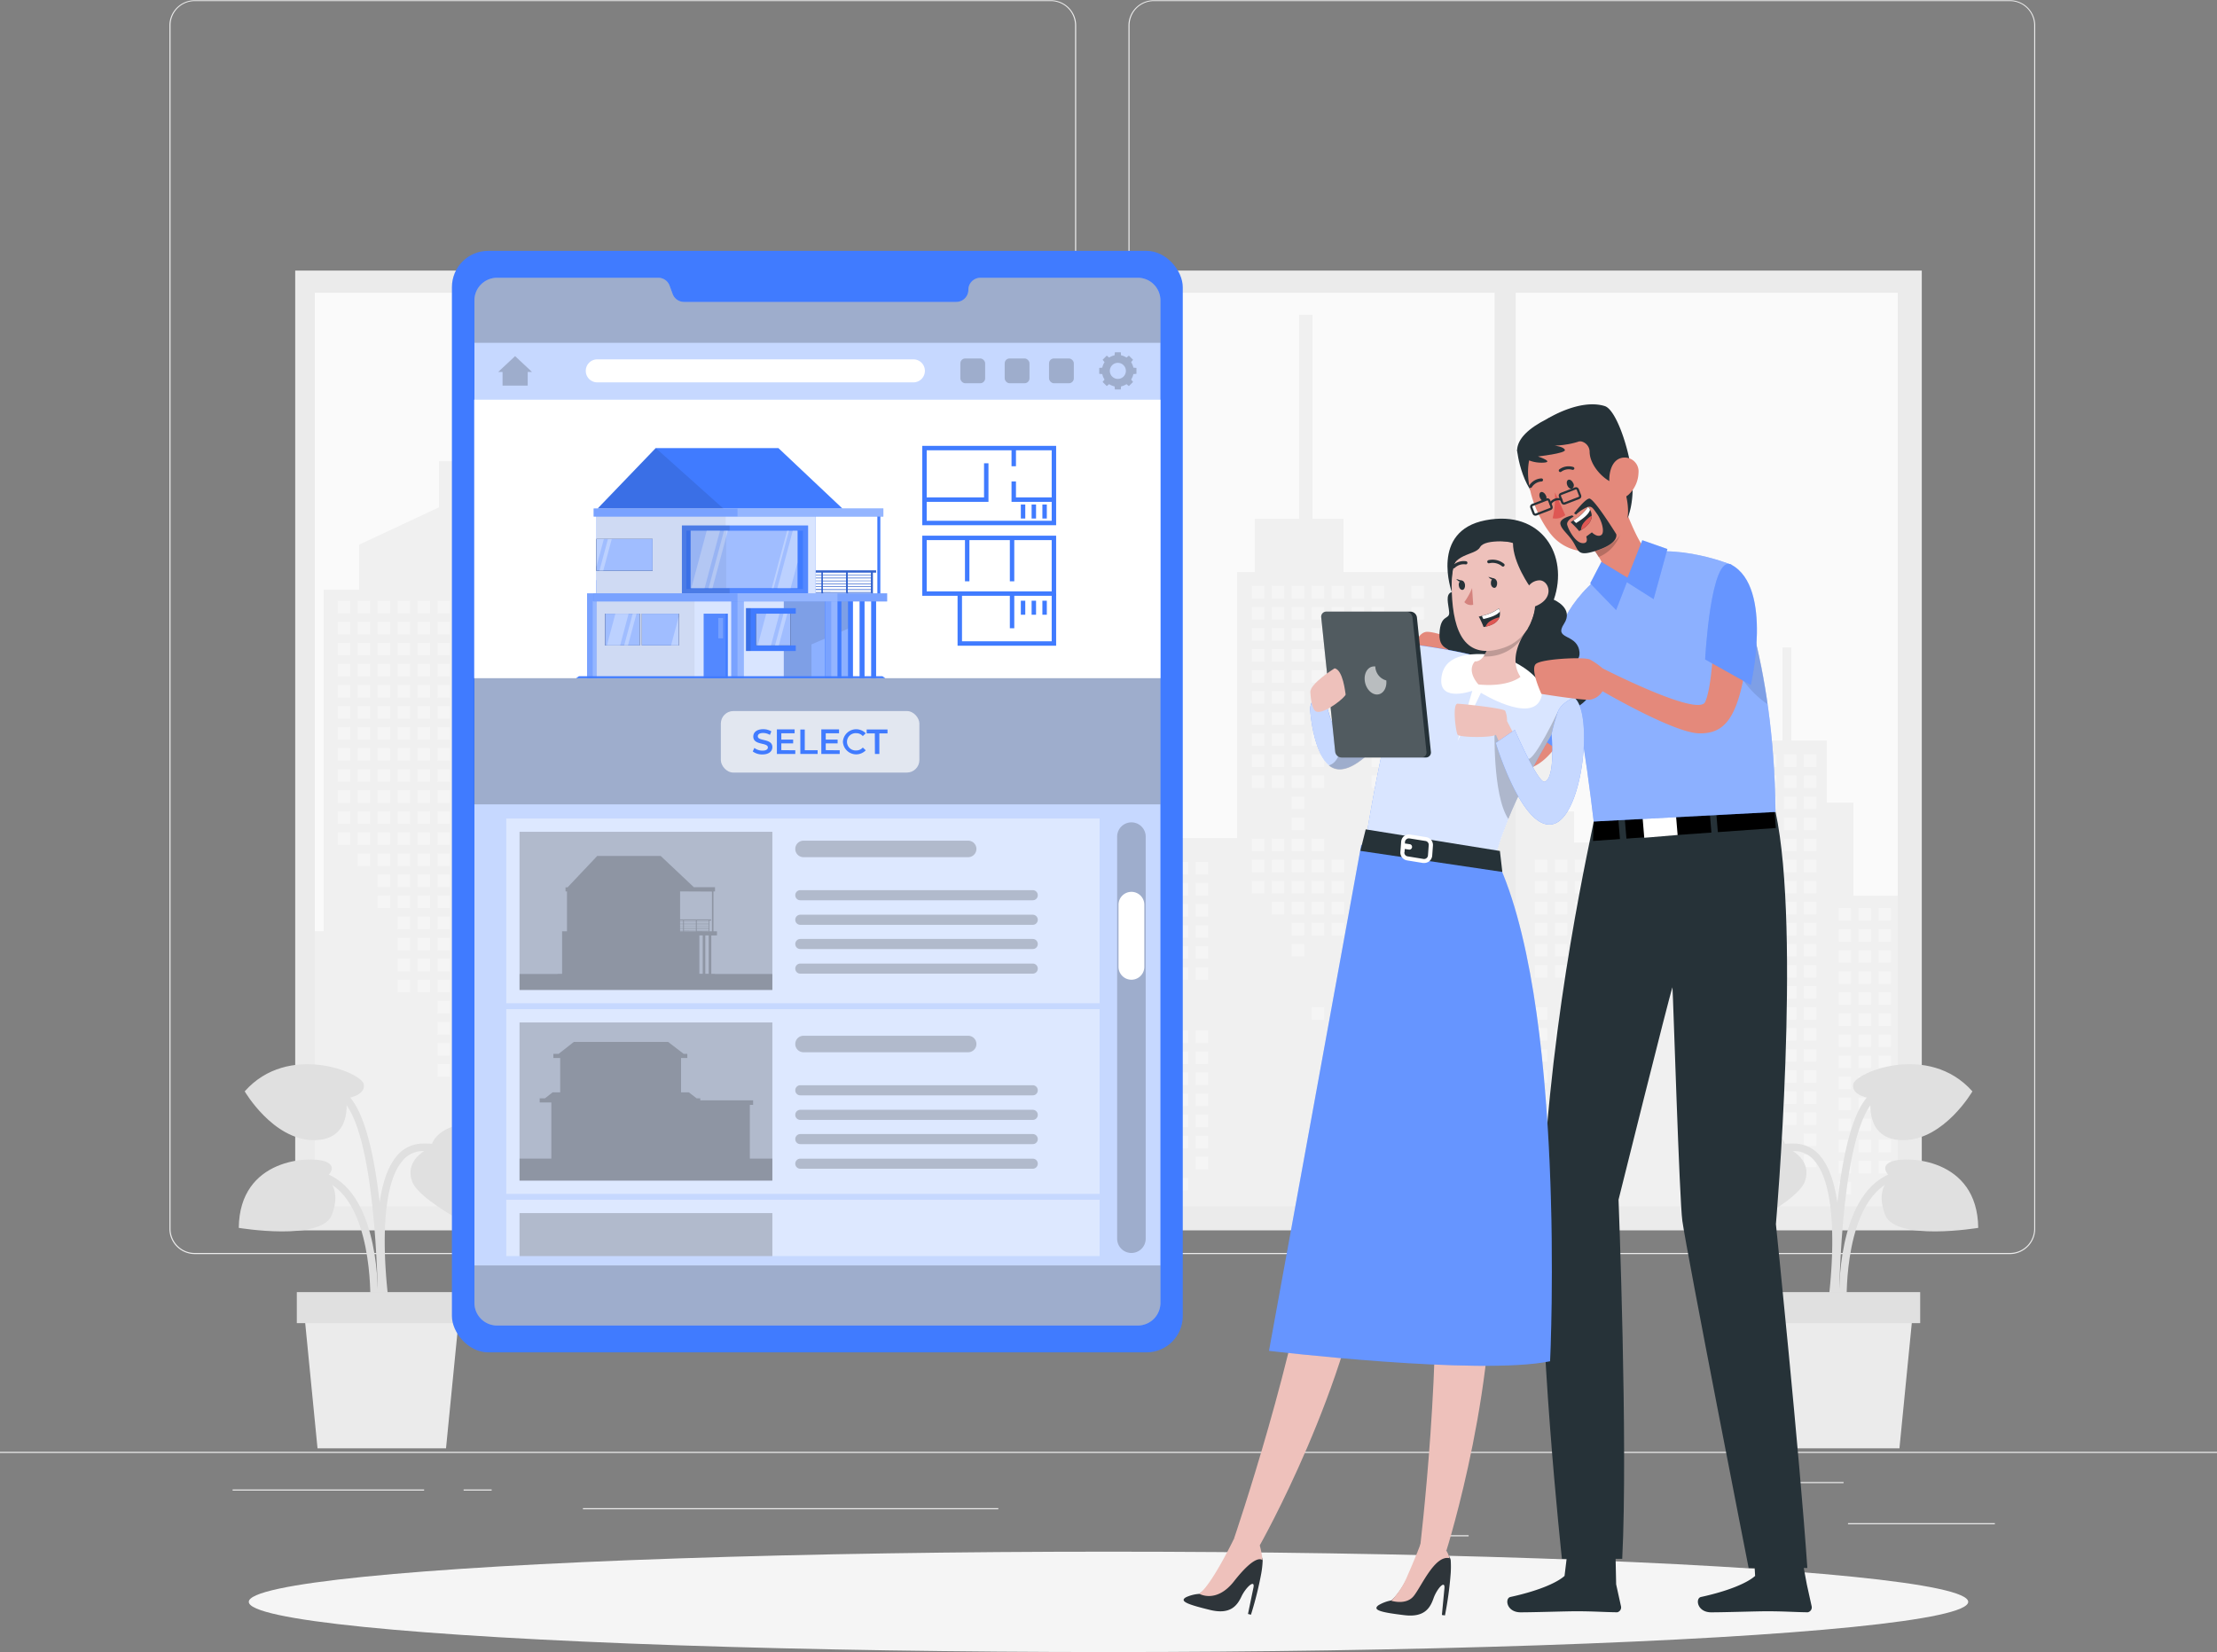 <svg xmlns="http://www.w3.org/2000/svg" viewBox="0 0 500 372.61"><rect x="0" y="0" width="500" height="372.61" fill="#808080" stroke="none"/><defs><style>.cls-1{fill:#ebebeb;}.cls-2{fill:#fafafa;}.cls-3{fill:#f0f0f0;}.cls-4{fill:#f5f5f5;}.cls-5{fill:#e0e0e0;}.cls-6{fill:#407bff;}.cls-21,.cls-7{opacity:0.7;}.cls-11,.cls-12,.cls-13,.cls-15,.cls-17,.cls-18,.cls-19,.cls-21,.cls-22,.cls-24,.cls-31,.cls-32,.cls-8{fill:#fff;}.cls-11,.cls-12,.cls-13,.cls-15,.cls-16,.cls-17,.cls-18,.cls-28,.cls-9{isolation:isolate;}.cls-12,.cls-16,.cls-24,.cls-9{opacity:0.2;}.cls-10,.cls-17,.cls-28{opacity:0.1;}.cls-11,.cls-19{opacity:0.3;}.cls-13,.cls-31{opacity:0.8;}.cls-14{opacity:0.05;}.cls-15,.cls-22{opacity:0.4;}.cls-18{opacity:0.5;}.cls-20,.cls-27,.cls-34{fill:none;}.cls-20{stroke:#407bff;stroke-miterlimit:10;}.cls-23{fill:#e4897b;}.cls-25{fill:#263238;}.cls-26{fill:#de5753;}.cls-27,.cls-34{stroke:#263238;stroke-linecap:round;stroke-linejoin:round;}.cls-27{stroke-width:0.5px;}.cls-29{fill:#eec1bb;}.cls-30{fill:#2e353a;}.cls-32{opacity:0.6;}.cls-33{fill:#d4827d;}.cls-34{stroke-width:0.72px;}</style></defs><g id="Background_Complete" data-name="Background Complete"><rect class="cls-1" y="327.45" width="500" height="0.25"/><rect class="cls-1" x="416.78" y="343.54" width="33.12" height="0.25"/><rect class="cls-1" x="322.53" y="346.26" width="8.69" height="0.25"/><rect class="cls-1" x="396.59" y="334.26" width="19.19" height="0.25"/><rect class="cls-1" x="52.46" y="335.94" width="43.19" height="0.25"/><rect class="cls-1" x="104.56" y="335.94" width="6.33" height="0.25"/><rect class="cls-1" x="131.47" y="340.16" width="93.68" height="0.25"/><path class="cls-1" d="M237,337.8H43.91a5.71,5.71,0,0,1-5.7-5.71V60.66A5.71,5.71,0,0,1,43.91,55H237a5.71,5.71,0,0,1,5.71,5.71V332.09A5.71,5.71,0,0,1,237,337.8ZM43.91,55.2a5.46,5.46,0,0,0-5.45,5.46V332.09a5.46,5.46,0,0,0,5.45,5.46H237a5.47,5.47,0,0,0,5.46-5.46V60.66A5.47,5.47,0,0,0,237,55.2Z" transform="translate(0 -54.95)"/><path class="cls-1" d="M453.31,337.8H260.21a5.72,5.72,0,0,1-5.71-5.71V60.66A5.72,5.72,0,0,1,260.21,55h193.1A5.71,5.71,0,0,1,459,60.66V332.09A5.71,5.71,0,0,1,453.31,337.8ZM260.21,55.2a5.47,5.47,0,0,0-5.46,5.46V332.09a5.47,5.47,0,0,0,5.46,5.46h193.1a5.47,5.47,0,0,0,5.46-5.46V60.66a5.47,5.47,0,0,0-5.46-5.46Z" transform="translate(0 -54.95)"/><rect class="cls-1" x="66.58" y="61.03" width="366.84" height="216.47"/><rect class="cls-2" x="71" y="66.02" width="357" height="206"/><polygon class="cls-3" points="71 210.02 71 272.02 428 272.02 428 202.02 418 202.02 418 181.02 412 181.02 412 167.02 404 167.02 404 146.02 402 146.02 402 167.02 394 167.02 394 181.02 388 181.02 388 202.02 377 202.02 377 208.02 372 208.02 372 231.02 371 231.02 371 198.02 368 198.02 368 219.02 365 219.02 365 169.02 363 169.02 363 190.02 355 190.02 355 183.02 352 183.02 352 154.02 350.22 154.02 350.22 154.02 346 154.02 346 125.02 344 125.02 344 129.02 303 129.02 303 117.02 296 117.02 296 71.02 293 71.02 293 117.02 283 117.02 283 129.02 279 129.02 279 189.02 258 189.02 258 171.02 265 171.02 265 168.02 258 168.02 258 163.02 238 163.02 238 117.02 233 117.02 233 110.02 209 110.02 209 117.02 206 117.02 206 181.02 195 181.02 195 210.02 189 210.02 189 187.02 184 187.02 184 181.02 173 181.02 173 160.02 167 160.02 167 146.02 160 146.02 160 125.02 157 125.02 157 146.02 150 146.02 150 160.02 144 160.02 144 181.02 133 181.02 133 187.02 128 187.02 128 210.02 121 210.02 121 149.02 118 149.02 118 170.02 109 170.02 109 210.02 105 210.02 105 133.02 102 133.02 102 104.02 99 104.02 99 114.43 81 122.85 81 133.02 73 133.02 73 210.02 71 210.02"/><rect class="cls-4" x="318.31" y="132.15" width="2.83" height="2.83"/><rect class="cls-4" x="318.31" y="136.9" width="2.83" height="2.83"/><rect class="cls-4" x="318.31" y="155.9" width="2.83" height="2.83"/><rect class="cls-4" x="318.31" y="160.65" width="2.83" height="2.83"/><rect class="cls-4" x="318.31" y="165.4" width="2.83" height="2.83"/><rect class="cls-4" x="318.31" y="179.65" width="2.83" height="2.83"/><rect class="cls-4" x="318.31" y="184.4" width="2.83" height="2.83"/><rect class="cls-4" x="313.81" y="151.15" width="2.83" height="2.83"/><rect class="cls-4" x="313.81" y="155.9" width="2.83" height="2.83"/><rect class="cls-4" x="313.81" y="160.65" width="2.83" height="2.83"/><rect class="cls-4" x="313.81" y="165.4" width="2.83" height="2.83"/><rect class="cls-4" x="313.81" y="170.15" width="2.83" height="2.83"/><rect class="cls-4" x="313.81" y="179.65" width="2.83" height="2.83"/><rect class="cls-4" x="313.81" y="184.4" width="2.83" height="2.83"/><rect class="cls-4" x="309.31" y="132.15" width="2.83" height="2.83"/><rect class="cls-4" x="309.31" y="136.9" width="2.83" height="2.83"/><rect class="cls-4" x="309.31" y="141.65" width="2.83" height="2.83"/><rect class="cls-4" x="309.31" y="146.4" width="2.83" height="2.83"/><rect class="cls-4" x="309.31" y="151.15" width="2.83" height="2.83"/><rect class="cls-4" x="309.31" y="155.9" width="2.83" height="2.83"/><rect class="cls-4" x="309.31" y="160.65" width="2.83" height="2.83"/><rect class="cls-4" x="309.31" y="165.4" width="2.83" height="2.83"/><rect class="cls-4" x="309.31" y="170.15" width="2.83" height="2.83"/><rect class="cls-4" x="309.31" y="174.9" width="2.83" height="2.83"/><rect class="cls-4" x="309.31" y="184.4" width="2.83" height="2.83"/><rect class="cls-4" x="304.81" y="132.15" width="2.83" height="2.83"/><rect class="cls-4" x="304.81" y="136.9" width="2.83" height="2.83"/><rect class="cls-4" x="304.81" y="141.65" width="2.83" height="2.83"/><rect class="cls-4" x="304.81" y="146.4" width="2.83" height="2.83"/><rect class="cls-4" x="304.81" y="151.15" width="2.83" height="2.83"/><rect class="cls-4" x="304.81" y="155.9" width="2.83" height="2.83"/><rect class="cls-4" x="304.81" y="160.65" width="2.83" height="2.83"/><rect class="cls-4" x="304.81" y="203.4" width="2.83" height="2.83"/><rect class="cls-4" x="300.31" y="132.15" width="2.83" height="2.83"/><rect class="cls-4" x="300.31" y="136.9" width="2.83" height="2.83"/><rect class="cls-4" x="300.31" y="141.65" width="2.83" height="2.83"/><rect class="cls-4" x="300.31" y="146.4" width="2.83" height="2.83"/><rect class="cls-4" x="300.31" y="151.15" width="2.83" height="2.83"/><rect class="cls-4" x="300.31" y="155.9" width="2.83" height="2.83"/><rect class="cls-4" x="300.31" y="160.65" width="2.83" height="2.83"/><rect class="cls-4" x="300.31" y="165.4" width="2.83" height="2.83"/><rect class="cls-4" x="300.31" y="193.9" width="2.83" height="2.83"/><rect class="cls-4" x="300.31" y="198.65" width="2.83" height="2.83"/><rect class="cls-4" x="300.31" y="203.4" width="2.83" height="2.83"/><rect class="cls-4" x="300.31" y="208.15" width="2.83" height="2.83"/><rect class="cls-4" x="300.31" y="227.15" width="2.83" height="2.83"/><rect class="cls-4" x="295.81" y="132.15" width="2.83" height="2.83"/><rect class="cls-4" x="295.81" y="136.9" width="2.83" height="2.83"/><rect class="cls-4" x="295.81" y="141.65" width="2.83" height="2.83"/><rect class="cls-4" x="295.81" y="146.4" width="2.83" height="2.83"/><rect class="cls-4" x="295.81" y="151.15" width="2.83" height="2.83"/><rect class="cls-4" x="295.81" y="155.9" width="2.83" height="2.83"/><rect class="cls-4" x="295.81" y="160.65" width="2.83" height="2.83"/><rect class="cls-4" x="295.81" y="165.4" width="2.83" height="2.83"/><rect class="cls-4" x="295.81" y="170.15" width="2.83" height="2.83"/><rect class="cls-4" x="295.81" y="174.9" width="2.83" height="2.83"/><rect class="cls-4" x="295.81" y="189.15" width="2.83" height="2.83"/><rect class="cls-4" x="295.81" y="193.9" width="2.83" height="2.83"/><rect class="cls-4" x="295.81" y="198.65" width="2.83" height="2.83"/><rect class="cls-4" x="295.81" y="203.4" width="2.83" height="2.83"/><rect class="cls-4" x="295.81" y="208.15" width="2.83" height="2.83"/><rect class="cls-4" x="295.81" y="227.15" width="2.83" height="2.83"/><rect class="cls-4" x="291.31" y="132.15" width="2.83" height="2.83"/><rect class="cls-4" x="291.31" y="136.9" width="2.83" height="2.83"/><rect class="cls-4" x="291.31" y="141.65" width="2.83" height="2.83"/><rect class="cls-4" x="291.31" y="146.4" width="2.83" height="2.83"/><rect class="cls-4" x="291.31" y="151.15" width="2.83" height="2.83"/><rect class="cls-4" x="291.31" y="155.9" width="2.83" height="2.83"/><rect class="cls-4" x="291.31" y="160.65" width="2.83" height="2.83"/><rect class="cls-4" x="291.31" y="165.4" width="2.83" height="2.83"/><rect class="cls-4" x="291.31" y="170.15" width="2.83" height="2.83"/><rect class="cls-4" x="291.31" y="174.9" width="2.83" height="2.83"/><rect class="cls-4" x="291.31" y="179.65" width="2.83" height="2.83"/><rect class="cls-4" x="291.31" y="184.4" width="2.83" height="2.83"/><rect class="cls-4" x="291.31" y="189.15" width="2.83" height="2.83"/><rect class="cls-4" x="291.31" y="193.9" width="2.83" height="2.83"/><rect class="cls-4" x="291.31" y="198.65" width="2.83" height="2.83"/><rect class="cls-4" x="291.31" y="203.4" width="2.83" height="2.83"/><rect class="cls-4" x="291.31" y="208.15" width="2.83" height="2.83"/><rect class="cls-4" x="291.31" y="212.9" width="2.83" height="2.83"/><rect class="cls-4" x="286.81" y="132.15" width="2.83" height="2.83"/><rect class="cls-4" x="286.81" y="136.9" width="2.83" height="2.83"/><rect class="cls-4" x="286.81" y="141.65" width="2.83" height="2.83"/><rect class="cls-4" x="286.81" y="146.4" width="2.83" height="2.83"/><rect class="cls-4" x="286.81" y="151.15" width="2.83" height="2.83"/><rect class="cls-4" x="286.81" y="155.9" width="2.83" height="2.83"/><rect class="cls-4" x="286.81" y="160.65" width="2.83" height="2.83"/><rect class="cls-4" x="286.81" y="165.4" width="2.83" height="2.83"/><rect class="cls-4" x="286.81" y="170.15" width="2.83" height="2.83"/><rect class="cls-4" x="286.81" y="174.9" width="2.83" height="2.83"/><rect class="cls-4" x="286.81" y="189.15" width="2.83" height="2.83"/><rect class="cls-4" x="286.81" y="193.9" width="2.83" height="2.83"/><rect class="cls-4" x="286.81" y="198.65" width="2.83" height="2.83"/><rect class="cls-4" x="286.81" y="203.4" width="2.83" height="2.83"/><rect class="cls-4" x="282.31" y="132.15" width="2.83" height="2.83"/><rect class="cls-4" x="282.31" y="136.9" width="2.83" height="2.83"/><rect class="cls-4" x="282.31" y="141.65" width="2.83" height="2.83"/><rect class="cls-4" x="282.31" y="146.4" width="2.83" height="2.83"/><rect class="cls-4" x="282.31" y="151.15" width="2.83" height="2.83"/><rect class="cls-4" x="282.31" y="155.9" width="2.83" height="2.83"/><rect class="cls-4" x="282.31" y="160.65" width="2.83" height="2.83"/><rect class="cls-4" x="282.31" y="165.4" width="2.83" height="2.83"/><rect class="cls-4" x="282.31" y="170.15" width="2.83" height="2.83"/><rect class="cls-4" x="282.31" y="174.9" width="2.83" height="2.83"/><rect class="cls-4" x="282.31" y="189.15" width="2.83" height="2.83"/><rect class="cls-4" x="282.31" y="193.9" width="2.83" height="2.83"/><rect class="cls-4" x="282.31" y="198.65" width="2.83" height="2.83"/><rect class="cls-4" x="231.65" y="119.82" width="2.83" height="2.83"/><rect class="cls-4" x="231.65" y="124.57" width="2.83" height="2.83"/><rect class="cls-4" x="231.65" y="129.32" width="2.83" height="2.83"/><rect class="cls-4" x="231.65" y="134.07" width="2.83" height="2.83"/><rect class="cls-4" x="231.65" y="138.82" width="2.83" height="2.83"/><rect class="cls-4" x="231.65" y="143.57" width="2.83" height="2.83"/><rect class="cls-4" x="231.65" y="148.32" width="2.83" height="2.83"/><rect class="cls-4" x="231.65" y="153.07" width="2.83" height="2.83"/><rect class="cls-4" x="231.65" y="167.32" width="2.83" height="2.83"/><rect class="cls-4" x="231.65" y="172.07" width="2.83" height="2.83"/><rect class="cls-4" x="227.15" y="119.82" width="2.83" height="2.83"/><rect class="cls-4" x="227.15" y="124.57" width="2.83" height="2.83"/><rect class="cls-4" x="227.15" y="129.32" width="2.83" height="2.83"/><rect class="cls-4" x="227.15" y="134.07" width="2.83" height="2.83"/><rect class="cls-4" x="227.15" y="138.82" width="2.83" height="2.83"/><rect class="cls-4" x="227.15" y="143.57" width="2.83" height="2.83"/><rect class="cls-4" x="227.15" y="148.32" width="2.83" height="2.83"/><rect class="cls-4" x="227.15" y="153.07" width="2.83" height="2.83"/><rect class="cls-4" x="227.15" y="172.07" width="2.83" height="2.83"/><rect class="cls-4" x="222.65" y="119.82" width="2.83" height="2.83"/><rect class="cls-4" x="222.65" y="124.57" width="2.83" height="2.83"/><rect class="cls-4" x="222.65" y="129.32" width="2.83" height="2.83"/><rect class="cls-4" x="222.65" y="134.07" width="2.83" height="2.83"/><rect class="cls-4" x="222.65" y="138.82" width="2.83" height="2.83"/><rect class="cls-4" x="222.65" y="143.57" width="2.83" height="2.83"/><rect class="cls-4" x="222.65" y="148.32" width="2.83" height="2.83"/><rect class="cls-4" x="222.65" y="153.07" width="2.83" height="2.83"/><rect class="cls-4" x="218.15" y="119.82" width="2.83" height="2.83"/><rect class="cls-4" x="218.15" y="124.57" width="2.83" height="2.83"/><rect class="cls-4" x="218.15" y="129.32" width="2.83" height="2.83"/><rect class="cls-4" x="218.15" y="134.07" width="2.83" height="2.83"/><rect class="cls-4" x="218.15" y="138.82" width="2.83" height="2.83"/><rect class="cls-4" x="218.15" y="143.57" width="2.83" height="2.83"/><rect class="cls-4" x="218.15" y="153.07" width="2.83" height="2.83"/><rect class="cls-4" x="218.15" y="157.82" width="2.83" height="2.83"/><rect class="cls-4" x="218.15" y="172.07" width="2.83" height="2.83"/><rect class="cls-4" x="218.15" y="176.82" width="2.83" height="2.83"/><rect class="cls-4" x="218.15" y="181.57" width="2.83" height="2.83"/><rect class="cls-4" x="218.15" y="186.32" width="2.83" height="2.83"/><rect class="cls-4" x="218.15" y="191.07" width="2.83" height="2.83"/><rect class="cls-4" x="218.15" y="195.82" width="2.83" height="2.83"/><rect class="cls-4" x="218.15" y="200.57" width="2.83" height="2.83"/><rect class="cls-4" x="213.65" y="119.82" width="2.83" height="2.83"/><rect class="cls-4" x="213.65" y="124.57" width="2.83" height="2.83"/><rect class="cls-4" x="213.65" y="129.32" width="2.83" height="2.83"/><rect class="cls-4" x="213.65" y="134.07" width="2.83" height="2.83"/><rect class="cls-4" x="213.65" y="138.82" width="2.83" height="2.83"/><rect class="cls-4" x="213.65" y="143.57" width="2.83" height="2.83"/><rect class="cls-4" x="213.65" y="157.82" width="2.83" height="2.83"/><rect class="cls-4" x="213.65" y="162.57" width="2.83" height="2.83"/><rect class="cls-4" x="213.65" y="167.32" width="2.83" height="2.83"/><rect class="cls-4" x="213.65" y="172.07" width="2.83" height="2.83"/><rect class="cls-4" x="213.65" y="176.82" width="2.83" height="2.83"/><rect class="cls-4" x="213.65" y="181.57" width="2.83" height="2.83"/><rect class="cls-4" x="213.65" y="186.32" width="2.83" height="2.83"/><rect class="cls-4" x="213.65" y="191.07" width="2.83" height="2.83"/><rect class="cls-4" x="213.65" y="195.82" width="2.83" height="2.83"/><rect class="cls-4" x="213.65" y="200.57" width="2.83" height="2.83"/><rect class="cls-4" x="213.65" y="205.32" width="2.83" height="2.83"/><rect class="cls-4" x="213.65" y="214.82" width="2.83" height="2.83"/><rect class="cls-4" x="209.15" y="119.82" width="2.83" height="2.83"/><rect class="cls-4" x="209.15" y="124.57" width="2.83" height="2.83"/><rect class="cls-4" x="209.15" y="129.32" width="2.83" height="2.83"/><rect class="cls-4" x="209.15" y="134.07" width="2.83" height="2.83"/><rect class="cls-4" x="209.15" y="138.82" width="2.83" height="2.83"/><rect class="cls-4" x="209.15" y="143.57" width="2.83" height="2.83"/><rect class="cls-4" x="209.15" y="157.82" width="2.83" height="2.83"/><rect class="cls-4" x="209.15" y="162.57" width="2.83" height="2.83"/><rect class="cls-4" x="209.15" y="167.32" width="2.83" height="2.83"/><rect class="cls-4" x="209.15" y="172.07" width="2.83" height="2.83"/><rect class="cls-4" x="209.15" y="186.32" width="2.83" height="2.83"/><rect class="cls-4" x="209.15" y="191.07" width="2.83" height="2.83"/><rect class="cls-4" x="209.15" y="195.82" width="2.83" height="2.83"/><rect class="cls-4" x="209.15" y="200.57" width="2.83" height="2.83"/><rect class="cls-4" x="209.15" y="205.32" width="2.83" height="2.83"/><rect class="cls-4" x="209.15" y="214.82" width="2.83" height="2.83"/><rect class="cls-4" x="209.15" y="219.57" width="2.83" height="2.83"/><rect class="cls-4" x="168.31" y="163.99" width="2.83" height="2.83"/><rect class="cls-4" x="168.31" y="168.74" width="2.83" height="2.83"/><rect class="cls-4" x="168.31" y="173.49" width="2.83" height="2.83"/><rect class="cls-4" x="168.31" y="178.24" width="2.83" height="2.83"/><rect class="cls-4" x="168.31" y="182.99" width="2.83" height="2.83"/><rect class="cls-4" x="168.31" y="187.74" width="2.83" height="2.83"/><rect class="cls-4" x="168.31" y="192.49" width="2.83" height="2.83"/><rect class="cls-4" x="168.31" y="206.74" width="2.83" height="2.83"/><rect class="cls-4" x="168.31" y="211.49" width="2.83" height="2.83"/><rect class="cls-4" x="168.31" y="216.24" width="2.83" height="2.83"/><rect class="cls-4" x="163.81" y="163.99" width="2.83" height="2.83"/><rect class="cls-4" x="163.81" y="168.74" width="2.83" height="2.83"/><rect class="cls-4" x="163.81" y="173.49" width="2.83" height="2.83"/><rect class="cls-4" x="163.81" y="178.24" width="2.83" height="2.83"/><rect class="cls-4" x="163.81" y="182.99" width="2.83" height="2.83"/><rect class="cls-4" x="163.81" y="187.74" width="2.83" height="2.83"/><rect class="cls-4" x="163.81" y="192.49" width="2.83" height="2.83"/><rect class="cls-4" x="159.31" y="163.99" width="2.83" height="2.83"/><rect class="cls-4" x="159.31" y="168.74" width="2.83" height="2.83"/><rect class="cls-4" x="159.31" y="173.49" width="2.83" height="2.83"/><rect class="cls-4" x="159.31" y="178.24" width="2.83" height="2.83"/><rect class="cls-4" x="159.31" y="182.99" width="2.83" height="2.83"/><rect class="cls-4" x="159.31" y="187.74" width="2.83" height="2.83"/><rect class="cls-4" x="159.31" y="192.49" width="2.83" height="2.83"/><rect class="cls-4" x="154.81" y="163.99" width="2.83" height="2.83"/><rect class="cls-4" x="154.81" y="168.74" width="2.83" height="2.83"/><rect class="cls-4" x="154.81" y="173.49" width="2.83" height="2.83"/><rect class="cls-4" x="154.81" y="178.24" width="2.83" height="2.83"/><rect class="cls-4" x="154.81" y="182.99" width="2.83" height="2.83"/><rect class="cls-4" x="154.81" y="187.74" width="2.83" height="2.83"/><rect class="cls-4" x="154.81" y="192.49" width="2.83" height="2.83"/><rect class="cls-4" x="154.81" y="197.24" width="2.83" height="2.83"/><rect class="cls-4" x="154.81" y="201.99" width="2.83" height="2.83"/><rect class="cls-4" x="154.81" y="206.74" width="2.83" height="2.83"/><rect class="cls-4" x="154.81" y="211.49" width="2.83" height="2.83"/><rect class="cls-4" x="150.31" y="163.99" width="2.83" height="2.83"/><rect class="cls-4" x="150.31" y="168.74" width="2.83" height="2.83"/><rect class="cls-4" x="150.31" y="173.49" width="2.83" height="2.83"/><rect class="cls-4" x="150.31" y="178.24" width="2.83" height="2.83"/><rect class="cls-4" x="150.31" y="182.99" width="2.83" height="2.83"/><rect class="cls-4" x="150.31" y="187.74" width="2.83" height="2.83"/><rect class="cls-4" x="150.31" y="192.49" width="2.83" height="2.83"/><rect class="cls-4" x="150.31" y="197.24" width="2.83" height="2.83"/><rect class="cls-4" x="150.31" y="201.99" width="2.83" height="2.83"/><rect class="cls-4" x="150.31" y="206.74" width="2.83" height="2.83"/><rect class="cls-4" x="150.31" y="211.49" width="2.83" height="2.83"/><rect class="cls-4" x="150.31" y="216.24" width="2.83" height="2.83"/><rect class="cls-4" x="150.31" y="230.49" width="2.83" height="2.83"/><rect class="cls-4" x="150.31" y="235.24" width="2.83" height="2.83"/><rect class="cls-4" x="145.81" y="163.99" width="2.83" height="2.83"/><rect class="cls-4" x="145.81" y="168.74" width="2.83" height="2.83"/><rect class="cls-4" x="145.81" y="173.49" width="2.83" height="2.83"/><rect class="cls-4" x="145.81" y="187.74" width="2.83" height="2.83"/><rect class="cls-4" x="145.81" y="192.49" width="2.83" height="2.83"/><rect class="cls-4" x="145.81" y="197.24" width="2.83" height="2.83"/><rect class="cls-4" x="145.81" y="201.99" width="2.83" height="2.83"/><rect class="cls-4" x="145.81" y="206.74" width="2.83" height="2.83"/><rect class="cls-4" x="145.81" y="211.49" width="2.83" height="2.83"/><rect class="cls-4" x="145.81" y="216.24" width="2.83" height="2.83"/><rect class="cls-4" x="145.81" y="230.49" width="2.83" height="2.83"/><rect class="cls-4" x="145.81" y="235.24" width="2.83" height="2.83"/><rect class="cls-4" x="145.81" y="239.99" width="2.83" height="2.83"/><rect class="cls-4" x="98.65" y="135.49" width="2.83" height="2.83"/><rect class="cls-4" x="98.65" y="140.24" width="2.83" height="2.83"/><rect class="cls-4" x="98.65" y="144.99" width="2.83" height="2.83"/><rect class="cls-4" x="98.65" y="149.74" width="2.83" height="2.83"/><rect class="cls-4" x="98.65" y="154.49" width="2.83" height="2.83"/><rect class="cls-4" x="98.65" y="159.24" width="2.83" height="2.83"/><rect class="cls-4" x="98.65" y="163.99" width="2.83" height="2.83"/><rect class="cls-4" x="98.65" y="168.74" width="2.83" height="2.83"/><rect class="cls-4" x="98.65" y="173.49" width="2.83" height="2.83"/><rect class="cls-4" x="98.65" y="178.24" width="2.83" height="2.83"/><rect class="cls-4" x="98.65" y="182.99" width="2.83" height="2.83"/><rect class="cls-4" x="98.65" y="187.74" width="2.83" height="2.83"/><rect class="cls-4" x="98.65" y="192.49" width="2.83" height="2.83"/><rect class="cls-4" x="98.65" y="197.24" width="2.83" height="2.83"/><rect class="cls-4" x="98.65" y="201.99" width="2.83" height="2.83"/><rect class="cls-4" x="98.65" y="206.74" width="2.83" height="2.83"/><rect class="cls-4" x="98.65" y="211.49" width="2.83" height="2.83"/><rect class="cls-4" x="98.65" y="216.24" width="2.83" height="2.83"/><rect class="cls-4" x="98.65" y="220.99" width="2.83" height="2.83"/><rect class="cls-4" x="98.65" y="225.74" width="2.83" height="2.83"/><rect class="cls-4" x="98.65" y="230.49" width="2.83" height="2.83"/><rect class="cls-4" x="98.65" y="235.24" width="2.83" height="2.83"/><rect class="cls-4" x="98.65" y="239.99" width="2.83" height="2.83"/><rect class="cls-4" x="94.15" y="135.49" width="2.83" height="2.83"/><rect class="cls-4" x="94.15" y="140.24" width="2.83" height="2.83"/><rect class="cls-4" x="94.15" y="144.99" width="2.83" height="2.83"/><rect class="cls-4" x="94.15" y="149.74" width="2.83" height="2.83"/><rect class="cls-4" x="94.15" y="154.49" width="2.83" height="2.83"/><rect class="cls-4" x="94.15" y="159.24" width="2.83" height="2.83"/><rect class="cls-4" x="94.15" y="163.99" width="2.83" height="2.83"/><rect class="cls-4" x="94.15" y="168.74" width="2.83" height="2.83"/><rect class="cls-4" x="94.15" y="173.49" width="2.83" height="2.83"/><rect class="cls-4" x="94.15" y="178.24" width="2.83" height="2.83"/><rect class="cls-4" x="94.15" y="182.99" width="2.83" height="2.83"/><rect class="cls-4" x="94.15" y="187.74" width="2.83" height="2.83"/><rect class="cls-4" x="94.15" y="192.49" width="2.83" height="2.83"/><rect class="cls-4" x="94.15" y="197.24" width="2.83" height="2.83"/><rect class="cls-4" x="94.15" y="201.99" width="2.83" height="2.83"/><rect class="cls-4" x="94.15" y="206.74" width="2.83" height="2.83"/><rect class="cls-4" x="94.15" y="211.49" width="2.83" height="2.83"/><rect class="cls-4" x="94.15" y="216.24" width="2.83" height="2.83"/><rect class="cls-4" x="94.15" y="220.99" width="2.83" height="2.83"/><rect class="cls-4" x="89.65" y="135.49" width="2.83" height="2.83"/><rect class="cls-4" x="89.65" y="140.24" width="2.83" height="2.83"/><rect class="cls-4" x="89.65" y="144.99" width="2.83" height="2.83"/><rect class="cls-4" x="89.65" y="149.74" width="2.83" height="2.83"/><rect class="cls-4" x="89.65" y="154.49" width="2.83" height="2.83"/><rect class="cls-4" x="89.65" y="159.24" width="2.83" height="2.83"/><rect class="cls-4" x="89.65" y="163.99" width="2.83" height="2.83"/><rect class="cls-4" x="89.65" y="168.74" width="2.83" height="2.83"/><rect class="cls-4" x="89.65" y="173.49" width="2.83" height="2.83"/><rect class="cls-4" x="89.65" y="178.24" width="2.83" height="2.83"/><rect class="cls-4" x="89.65" y="182.99" width="2.83" height="2.83"/><rect class="cls-4" x="89.65" y="187.74" width="2.83" height="2.83"/><rect class="cls-4" x="89.65" y="192.49" width="2.83" height="2.83"/><rect class="cls-4" x="89.65" y="197.24" width="2.83" height="2.83"/><rect class="cls-4" x="89.65" y="201.99" width="2.83" height="2.83"/><rect class="cls-4" x="89.65" y="206.74" width="2.83" height="2.83"/><rect class="cls-4" x="89.65" y="211.49" width="2.83" height="2.83"/><rect class="cls-4" x="89.65" y="216.24" width="2.83" height="2.83"/><rect class="cls-4" x="89.65" y="220.99" width="2.83" height="2.83"/><rect class="cls-4" x="85.15" y="135.49" width="2.83" height="2.83"/><rect class="cls-4" x="85.15" y="140.24" width="2.83" height="2.83"/><rect class="cls-4" x="85.15" y="144.99" width="2.83" height="2.83"/><rect class="cls-4" x="85.15" y="149.74" width="2.83" height="2.83"/><rect class="cls-4" x="85.15" y="154.49" width="2.83" height="2.83"/><rect class="cls-4" x="85.15" y="159.24" width="2.83" height="2.83"/><rect class="cls-4" x="85.15" y="163.99" width="2.83" height="2.83"/><rect class="cls-4" x="85.15" y="168.74" width="2.83" height="2.83"/><rect class="cls-4" x="85.15" y="173.49" width="2.83" height="2.83"/><rect class="cls-4" x="85.15" y="178.24" width="2.83" height="2.83"/><rect class="cls-4" x="85.15" y="182.99" width="2.83" height="2.83"/><rect class="cls-4" x="85.15" y="187.74" width="2.83" height="2.83"/><rect class="cls-4" x="85.15" y="192.49" width="2.83" height="2.83"/><rect class="cls-4" x="85.15" y="197.24" width="2.83" height="2.83"/><rect class="cls-4" x="85.15" y="201.99" width="2.83" height="2.83"/><rect class="cls-4" x="80.65" y="135.49" width="2.83" height="2.83"/><rect class="cls-4" x="80.65" y="140.24" width="2.83" height="2.83"/><rect class="cls-4" x="80.65" y="144.99" width="2.83" height="2.83"/><rect class="cls-4" x="80.65" y="149.74" width="2.83" height="2.83"/><rect class="cls-4" x="80.65" y="154.49" width="2.83" height="2.83"/><rect class="cls-4" x="80.65" y="159.24" width="2.83" height="2.83"/><rect class="cls-4" x="80.65" y="163.99" width="2.83" height="2.83"/><rect class="cls-4" x="80.65" y="168.74" width="2.83" height="2.83"/><rect class="cls-4" x="80.65" y="173.49" width="2.83" height="2.83"/><rect class="cls-4" x="80.65" y="178.24" width="2.83" height="2.83"/><rect class="cls-4" x="80.65" y="182.99" width="2.83" height="2.83"/><rect class="cls-4" x="80.65" y="187.74" width="2.83" height="2.83"/><rect class="cls-4" x="80.65" y="192.49" width="2.83" height="2.83"/><rect class="cls-4" x="76.15" y="135.49" width="2.83" height="2.83"/><rect class="cls-4" x="76.15" y="140.24" width="2.83" height="2.83"/><rect class="cls-4" x="76.15" y="144.99" width="2.83" height="2.83"/><rect class="cls-4" x="76.15" y="149.74" width="2.83" height="2.83"/><rect class="cls-4" x="76.15" y="154.49" width="2.83" height="2.83"/><rect class="cls-4" x="76.15" y="159.24" width="2.83" height="2.83"/><rect class="cls-4" x="76.15" y="163.99" width="2.83" height="2.83"/><rect class="cls-4" x="76.15" y="168.74" width="2.83" height="2.83"/><rect class="cls-4" x="76.15" y="173.49" width="2.83" height="2.83"/><rect class="cls-4" x="76.15" y="178.24" width="2.83" height="2.83"/><rect class="cls-4" x="76.15" y="182.99" width="2.83" height="2.83"/><rect class="cls-4" x="76.15" y="187.74" width="2.83" height="2.83"/><rect class="cls-4" x="406.81" y="170.15" width="2.83" height="2.83"/><rect class="cls-4" x="406.81" y="174.9" width="2.83" height="2.83"/><rect class="cls-4" x="406.81" y="179.65" width="2.83" height="2.83"/><rect class="cls-4" x="406.81" y="184.4" width="2.83" height="2.83"/><rect class="cls-4" x="406.81" y="189.15" width="2.83" height="2.83"/><rect class="cls-4" x="406.81" y="193.9" width="2.83" height="2.83"/><rect class="cls-4" x="406.81" y="198.65" width="2.83" height="2.83"/><rect class="cls-4" x="406.81" y="203.4" width="2.83" height="2.83"/><rect class="cls-4" x="406.81" y="208.15" width="2.83" height="2.83"/><rect class="cls-4" x="406.81" y="212.9" width="2.83" height="2.83"/><rect class="cls-4" x="406.81" y="217.65" width="2.83" height="2.83"/><rect class="cls-4" x="406.81" y="222.4" width="2.83" height="2.83"/><rect class="cls-4" x="406.81" y="227.15" width="2.83" height="2.83"/><rect class="cls-4" x="406.81" y="231.9" width="2.83" height="2.83"/><rect class="cls-4" x="406.81" y="236.65" width="2.83" height="2.83"/><rect class="cls-4" x="406.81" y="241.4" width="2.83" height="2.83"/><rect class="cls-4" x="406.81" y="246.15" width="2.83" height="2.83"/><rect class="cls-4" x="406.81" y="250.9" width="2.83" height="2.83"/><rect class="cls-4" x="406.81" y="255.65" width="2.83" height="2.83"/><rect class="cls-4" x="406.81" y="260.4" width="2.83" height="2.83"/><rect class="cls-4" x="402.31" y="170.15" width="2.83" height="2.83"/><rect class="cls-4" x="402.31" y="174.9" width="2.83" height="2.83"/><rect class="cls-4" x="402.31" y="179.65" width="2.83" height="2.83"/><rect class="cls-4" x="402.31" y="184.4" width="2.83" height="2.83"/><rect class="cls-4" x="402.31" y="189.15" width="2.83" height="2.83"/><rect class="cls-4" x="402.31" y="193.9" width="2.83" height="2.83"/><rect class="cls-4" x="402.31" y="198.65" width="2.83" height="2.83"/><rect class="cls-4" x="402.31" y="203.4" width="2.83" height="2.83"/><rect class="cls-4" x="402.31" y="208.15" width="2.83" height="2.83"/><rect class="cls-4" x="402.31" y="212.9" width="2.83" height="2.83"/><rect class="cls-4" x="402.31" y="217.65" width="2.83" height="2.83"/><rect class="cls-4" x="402.31" y="222.4" width="2.83" height="2.83"/><rect class="cls-4" x="402.31" y="227.15" width="2.83" height="2.83"/><rect class="cls-4" x="402.31" y="231.9" width="2.83" height="2.83"/><rect class="cls-4" x="402.31" y="236.65" width="2.83" height="2.83"/><rect class="cls-4" x="402.31" y="241.4" width="2.83" height="2.83"/><rect class="cls-4" x="402.31" y="246.15" width="2.83" height="2.83"/><rect class="cls-4" x="402.31" y="250.9" width="2.83" height="2.83"/><rect class="cls-4" x="397.81" y="170.15" width="2.83" height="2.83"/><rect class="cls-4" x="397.81" y="174.9" width="2.83" height="2.83"/><rect class="cls-4" x="397.81" y="179.65" width="2.83" height="2.83"/><rect class="cls-4" x="397.81" y="184.4" width="2.83" height="2.83"/><rect class="cls-4" x="397.81" y="189.15" width="2.83" height="2.83"/><rect class="cls-4" x="397.81" y="193.9" width="2.83" height="2.83"/><rect class="cls-4" x="397.81" y="198.65" width="2.83" height="2.83"/><rect class="cls-4" x="397.81" y="203.4" width="2.83" height="2.83"/><rect class="cls-4" x="397.81" y="208.15" width="2.83" height="2.83"/><rect class="cls-4" x="397.81" y="212.9" width="2.83" height="2.83"/><rect class="cls-4" x="397.81" y="217.65" width="2.83" height="2.83"/><rect class="cls-4" x="397.81" y="222.4" width="2.83" height="2.83"/><rect class="cls-4" x="397.81" y="227.15" width="2.83" height="2.83"/><rect class="cls-4" x="397.81" y="231.9" width="2.83" height="2.83"/><rect class="cls-4" x="397.81" y="236.65" width="2.83" height="2.83"/><rect class="cls-4" x="397.81" y="241.4" width="2.83" height="2.83"/><rect class="cls-4" x="397.81" y="246.15" width="2.83" height="2.83"/><rect class="cls-4" x="397.81" y="250.9" width="2.83" height="2.83"/><rect class="cls-4" x="423.65" y="204.82" width="2.83" height="2.83"/><rect class="cls-4" x="423.65" y="209.57" width="2.83" height="2.83"/><rect class="cls-4" x="423.65" y="214.32" width="2.83" height="2.83"/><rect class="cls-4" x="423.65" y="219.07" width="2.83" height="2.83"/><rect class="cls-4" x="423.65" y="223.82" width="2.83" height="2.83"/><rect class="cls-4" x="423.65" y="228.57" width="2.83" height="2.83"/><rect class="cls-4" x="423.65" y="233.32" width="2.83" height="2.83"/><rect class="cls-4" x="423.65" y="238.07" width="2.83" height="2.83"/><rect class="cls-4" x="423.65" y="242.82" width="2.83" height="2.83"/><rect class="cls-4" x="423.65" y="247.57" width="2.83" height="2.83"/><rect class="cls-4" x="423.65" y="252.32" width="2.83" height="2.83"/><rect class="cls-4" x="423.65" y="257.07" width="2.83" height="2.83"/><rect class="cls-4" x="423.65" y="261.82" width="2.83" height="2.83"/><rect class="cls-4" x="419.15" y="204.82" width="2.83" height="2.83"/><rect class="cls-4" x="419.15" y="209.57" width="2.83" height="2.83"/><rect class="cls-4" x="419.15" y="214.32" width="2.83" height="2.83"/><rect class="cls-4" x="419.15" y="219.07" width="2.83" height="2.83"/><rect class="cls-4" x="419.15" y="223.82" width="2.83" height="2.83"/><rect class="cls-4" x="419.15" y="228.57" width="2.83" height="2.83"/><rect class="cls-4" x="419.15" y="233.32" width="2.83" height="2.83"/><rect class="cls-4" x="419.15" y="238.07" width="2.83" height="2.83"/><rect class="cls-4" x="419.15" y="242.82" width="2.83" height="2.83"/><rect class="cls-4" x="419.15" y="247.57" width="2.83" height="2.83"/><rect class="cls-4" x="419.15" y="252.32" width="2.83" height="2.83"/><rect class="cls-4" x="419.15" y="257.07" width="2.83" height="2.83"/><rect class="cls-4" x="419.15" y="261.82" width="2.83" height="2.83"/><rect class="cls-4" x="414.65" y="204.82" width="2.83" height="2.83"/><rect class="cls-4" x="414.65" y="209.57" width="2.83" height="2.83"/><rect class="cls-4" x="414.65" y="214.32" width="2.83" height="2.83"/><rect class="cls-4" x="414.65" y="219.07" width="2.83" height="2.83"/><rect class="cls-4" x="414.65" y="223.82" width="2.83" height="2.83"/><rect class="cls-4" x="414.65" y="228.57" width="2.83" height="2.83"/><rect class="cls-4" x="414.65" y="233.32" width="2.83" height="2.83"/><rect class="cls-4" x="414.65" y="238.07" width="2.83" height="2.83"/><rect class="cls-4" x="414.65" y="242.82" width="2.83" height="2.83"/><rect class="cls-4" x="414.65" y="247.57" width="2.83" height="2.83"/><rect class="cls-4" x="414.65" y="252.32" width="2.83" height="2.83"/><rect class="cls-4" x="414.65" y="257.07" width="2.83" height="2.83"/><rect class="cls-4" x="414.65" y="261.82" width="2.83" height="2.83"/><rect class="cls-4" x="414.65" y="266.57" width="2.83" height="2.83"/><rect class="cls-4" x="389.65" y="206.24" width="2.83" height="2.83"/><rect class="cls-4" x="389.65" y="210.99" width="2.83" height="2.83"/><rect class="cls-4" x="389.65" y="215.74" width="2.83" height="2.83"/><rect class="cls-4" x="389.65" y="220.49" width="2.83" height="2.83"/><rect class="cls-4" x="389.65" y="225.24" width="2.83" height="2.83"/><rect class="cls-4" x="389.65" y="229.99" width="2.83" height="2.83"/><rect class="cls-4" x="389.65" y="234.74" width="2.83" height="2.83"/><rect class="cls-4" x="389.65" y="239.49" width="2.83" height="2.83"/><rect class="cls-4" x="389.65" y="244.24" width="2.83" height="2.83"/><rect class="cls-4" x="389.65" y="248.99" width="2.83" height="2.83"/><rect class="cls-4" x="389.65" y="263.24" width="2.83" height="2.83"/><rect class="cls-4" x="385.15" y="206.24" width="2.83" height="2.83"/><rect class="cls-4" x="385.15" y="210.99" width="2.83" height="2.83"/><rect class="cls-4" x="385.15" y="215.74" width="2.83" height="2.83"/><rect class="cls-4" x="385.15" y="220.49" width="2.83" height="2.83"/><rect class="cls-4" x="385.15" y="225.24" width="2.83" height="2.83"/><rect class="cls-4" x="385.15" y="229.99" width="2.83" height="2.83"/><rect class="cls-4" x="385.15" y="234.74" width="2.83" height="2.83"/><rect class="cls-4" x="385.15" y="239.49" width="2.83" height="2.83"/><rect class="cls-4" x="385.15" y="244.24" width="2.83" height="2.83"/><rect class="cls-4" x="385.15" y="258.49" width="2.83" height="2.83"/><rect class="cls-4" x="385.15" y="263.24" width="2.83" height="2.83"/><rect class="cls-4" x="380.65" y="206.24" width="2.83" height="2.83"/><rect class="cls-4" x="380.65" y="210.99" width="2.83" height="2.83"/><rect class="cls-4" x="380.65" y="215.74" width="2.83" height="2.83"/><rect class="cls-4" x="380.65" y="220.49" width="2.83" height="2.83"/><rect class="cls-4" x="380.65" y="225.24" width="2.83" height="2.83"/><rect class="cls-4" x="380.65" y="229.99" width="2.83" height="2.83"/><rect class="cls-4" x="380.65" y="234.74" width="2.83" height="2.83"/><rect class="cls-4" x="380.65" y="239.49" width="2.83" height="2.83"/><rect class="cls-4" x="380.65" y="253.74" width="2.83" height="2.83"/><rect class="cls-4" x="380.65" y="258.49" width="2.83" height="2.83"/><rect class="cls-4" x="380.65" y="263.24" width="2.83" height="2.83"/><rect class="cls-4" x="338.81" y="134.07" width="2.83" height="2.83"/><rect class="cls-4" x="338.81" y="138.82" width="2.83" height="2.83"/><rect class="cls-4" x="338.81" y="143.57" width="2.83" height="2.83"/><rect class="cls-4" x="338.81" y="148.32" width="2.83" height="2.83"/><rect class="cls-4" x="338.81" y="153.07" width="2.83" height="2.83"/><rect class="cls-4" x="338.81" y="157.82" width="2.83" height="2.83"/><rect class="cls-4" x="338.81" y="162.57" width="2.83" height="2.83"/><rect class="cls-4" x="338.81" y="167.32" width="2.83" height="2.83"/><rect class="cls-4" x="338.81" y="172.07" width="2.83" height="2.83"/><rect class="cls-4" x="338.81" y="176.82" width="2.83" height="2.83"/><rect class="cls-4" x="338.81" y="181.57" width="2.83" height="2.83"/><rect class="cls-4" x="338.81" y="186.32" width="2.83" height="2.83"/><rect class="cls-4" x="338.81" y="191.07" width="2.83" height="2.83"/><rect class="cls-4" x="338.81" y="195.82" width="2.83" height="2.83"/><rect class="cls-4" x="338.81" y="200.57" width="2.83" height="2.83"/><rect class="cls-4" x="338.81" y="205.32" width="2.83" height="2.83"/><rect class="cls-4" x="338.81" y="210.07" width="2.83" height="2.83"/><rect class="cls-4" x="338.81" y="219.57" width="2.83" height="2.83"/><rect class="cls-4" x="338.81" y="224.32" width="2.83" height="2.83"/><rect class="cls-4" x="338.81" y="229.07" width="2.83" height="2.83"/><rect class="cls-4" x="338.81" y="233.82" width="2.83" height="2.83"/><rect class="cls-4" x="338.81" y="238.57" width="2.83" height="2.83"/><rect class="cls-4" x="334.31" y="134.07" width="2.83" height="2.83"/><rect class="cls-4" x="334.31" y="138.82" width="2.83" height="2.83"/><rect class="cls-4" x="334.31" y="143.57" width="2.83" height="2.83"/><rect class="cls-4" x="334.31" y="148.32" width="2.83" height="2.83"/><rect class="cls-4" x="334.31" y="153.07" width="2.83" height="2.83"/><rect class="cls-4" x="334.31" y="157.82" width="2.83" height="2.83"/><rect class="cls-4" x="334.31" y="162.57" width="2.83" height="2.83"/><rect class="cls-4" x="334.31" y="167.32" width="2.83" height="2.83"/><rect class="cls-4" x="334.31" y="172.07" width="2.83" height="2.83"/><rect class="cls-4" x="334.31" y="176.82" width="2.83" height="2.83"/><rect class="cls-4" x="334.31" y="181.57" width="2.83" height="2.83"/><rect class="cls-4" x="334.31" y="186.32" width="2.83" height="2.83"/><rect class="cls-4" x="334.31" y="191.07" width="2.83" height="2.83"/><rect class="cls-4" x="334.31" y="195.82" width="2.83" height="2.83"/><rect class="cls-4" x="334.31" y="200.57" width="2.83" height="2.83"/><rect class="cls-4" x="334.31" y="205.32" width="2.83" height="2.83"/><rect class="cls-4" x="334.31" y="233.82" width="2.83" height="2.83"/><rect class="cls-4" x="334.31" y="238.57" width="2.83" height="2.83"/><rect class="cls-4" x="329.81" y="134.07" width="2.83" height="2.83"/><rect class="cls-4" x="329.81" y="138.82" width="2.83" height="2.83"/><rect class="cls-4" x="329.81" y="143.57" width="2.83" height="2.83"/><rect class="cls-4" x="329.81" y="148.32" width="2.83" height="2.83"/><rect class="cls-4" x="329.81" y="153.07" width="2.83" height="2.83"/><rect class="cls-4" x="329.81" y="157.82" width="2.83" height="2.83"/><rect class="cls-4" x="329.81" y="162.57" width="2.83" height="2.83"/><rect class="cls-4" x="329.81" y="167.32" width="2.83" height="2.83"/><rect class="cls-4" x="329.81" y="172.07" width="2.83" height="2.83"/><rect class="cls-4" x="329.81" y="176.82" width="2.83" height="2.83"/><rect class="cls-4" x="329.81" y="181.57" width="2.83" height="2.83"/><rect class="cls-4" x="329.81" y="186.32" width="2.83" height="2.83"/><rect class="cls-4" x="329.81" y="191.07" width="2.83" height="2.83"/><rect class="cls-4" x="329.81" y="195.82" width="2.83" height="2.83"/><rect class="cls-4" x="329.81" y="200.57" width="2.83" height="2.83"/><rect class="cls-4" x="329.81" y="205.32" width="2.83" height="2.83"/><rect class="cls-4" x="329.81" y="214.82" width="2.83" height="2.83"/><rect class="cls-4" x="329.81" y="219.57" width="2.83" height="2.83"/><rect class="cls-4" x="329.81" y="224.32" width="2.83" height="2.83"/><rect class="cls-4" x="329.81" y="229.07" width="2.83" height="2.83"/><rect class="cls-4" x="329.81" y="238.57" width="2.83" height="2.83"/><rect class="cls-4" x="355.15" y="193.9" width="2.83" height="2.83"/><rect class="cls-4" x="355.15" y="198.65" width="2.83" height="2.83"/><rect class="cls-4" x="355.15" y="203.4" width="2.83" height="2.83"/><rect class="cls-4" x="355.15" y="208.15" width="2.83" height="2.83"/><rect class="cls-4" x="355.15" y="212.9" width="2.83" height="2.83"/><rect class="cls-4" x="355.15" y="217.65" width="2.83" height="2.83"/><rect class="cls-4" x="355.15" y="222.4" width="2.83" height="2.83"/><rect class="cls-4" x="355.15" y="231.9" width="2.83" height="2.83"/><rect class="cls-4" x="355.15" y="236.65" width="2.83" height="2.83"/><rect class="cls-4" x="355.15" y="241.4" width="2.83" height="2.83"/><rect class="cls-4" x="355.15" y="246.15" width="2.83" height="2.83"/><rect class="cls-4" x="355.15" y="250.9" width="2.83" height="2.83"/><rect class="cls-4" x="355.15" y="255.65" width="2.83" height="2.83"/><rect class="cls-4" x="355.15" y="260.4" width="2.83" height="2.83"/><rect class="cls-4" x="355.15" y="265.15" width="2.83" height="2.83"/><rect class="cls-4" x="350.65" y="193.9" width="2.83" height="2.83"/><rect class="cls-4" x="350.65" y="198.65" width="2.83" height="2.83"/><rect class="cls-4" x="350.65" y="203.4" width="2.83" height="2.83"/><rect class="cls-4" x="350.65" y="208.15" width="2.83" height="2.83"/><rect class="cls-4" x="350.65" y="212.9" width="2.83" height="2.83"/><rect class="cls-4" x="350.65" y="217.65" width="2.83" height="2.83"/><rect class="cls-4" x="350.65" y="231.9" width="2.83" height="2.83"/><rect class="cls-4" x="350.65" y="236.65" width="2.83" height="2.83"/><rect class="cls-4" x="350.65" y="241.4" width="2.83" height="2.83"/><rect class="cls-4" x="350.65" y="246.15" width="2.83" height="2.83"/><rect class="cls-4" x="350.65" y="250.9" width="2.83" height="2.83"/><rect class="cls-4" x="350.65" y="255.65" width="2.83" height="2.83"/><rect class="cls-4" x="350.65" y="260.4" width="2.83" height="2.83"/><rect class="cls-4" x="350.65" y="265.15" width="2.83" height="2.83"/><rect class="cls-4" x="346.15" y="193.9" width="2.83" height="2.83"/><rect class="cls-4" x="346.15" y="198.65" width="2.83" height="2.83"/><rect class="cls-4" x="346.15" y="203.4" width="2.83" height="2.83"/><rect class="cls-4" x="346.15" y="208.15" width="2.83" height="2.83"/><rect class="cls-4" x="346.15" y="212.9" width="2.83" height="2.83"/><rect class="cls-4" x="346.15" y="217.65" width="2.83" height="2.83"/><rect class="cls-4" x="346.15" y="227.15" width="2.83" height="2.83"/><rect class="cls-4" x="346.15" y="231.9" width="2.83" height="2.83"/><rect class="cls-4" x="346.15" y="236.65" width="2.83" height="2.83"/><rect class="cls-4" x="346.15" y="241.4" width="2.83" height="2.83"/><rect class="cls-4" x="346.15" y="246.15" width="2.83" height="2.83"/><rect class="cls-4" x="346.15" y="250.9" width="2.83" height="2.83"/><rect class="cls-4" x="346.15" y="255.65" width="2.83" height="2.83"/><rect class="cls-4" x="346.15" y="260.4" width="2.83" height="2.83"/><rect class="cls-4" x="346.15" y="265.15" width="2.83" height="2.83"/><rect class="cls-4" x="251.31" y="167.32" width="2.83" height="2.83"/><rect class="cls-4" x="251.31" y="172.07" width="2.83" height="2.83"/><rect class="cls-4" x="251.31" y="176.82" width="2.83" height="2.83"/><rect class="cls-4" x="251.31" y="181.57" width="2.83" height="2.83"/><rect class="cls-4" x="251.31" y="186.32" width="2.83" height="2.83"/><rect class="cls-4" x="251.31" y="191.07" width="2.83" height="2.83"/><rect class="cls-4" x="251.31" y="195.82" width="2.83" height="2.83"/><rect class="cls-4" x="251.31" y="200.57" width="2.83" height="2.83"/><rect class="cls-4" x="251.31" y="205.32" width="2.83" height="2.83"/><rect class="cls-4" x="251.31" y="210.07" width="2.83" height="2.83"/><rect class="cls-4" x="251.31" y="214.82" width="2.83" height="2.83"/><rect class="cls-4" x="251.31" y="219.57" width="2.83" height="2.83"/><rect class="cls-4" x="251.31" y="224.32" width="2.83" height="2.83"/><rect class="cls-4" x="251.31" y="233.82" width="2.83" height="2.83"/><rect class="cls-4" x="251.31" y="238.57" width="2.83" height="2.83"/><rect class="cls-4" x="251.31" y="243.32" width="2.83" height="2.83"/><rect class="cls-4" x="251.31" y="248.07" width="2.83" height="2.83"/><rect class="cls-4" x="251.31" y="257.57" width="2.83" height="2.83"/><rect class="cls-4" x="251.31" y="262.32" width="2.83" height="2.83"/><rect class="cls-4" x="251.31" y="267.07" width="2.83" height="2.83"/><rect class="cls-4" x="246.81" y="167.32" width="2.83" height="2.83"/><rect class="cls-4" x="246.81" y="172.07" width="2.83" height="2.83"/><rect class="cls-4" x="246.81" y="176.82" width="2.83" height="2.83"/><rect class="cls-4" x="246.81" y="181.57" width="2.83" height="2.83"/><rect class="cls-4" x="246.81" y="186.32" width="2.83" height="2.83"/><rect class="cls-4" x="246.81" y="191.07" width="2.83" height="2.83"/><rect class="cls-4" x="246.81" y="195.82" width="2.83" height="2.83"/><rect class="cls-4" x="246.81" y="200.57" width="2.83" height="2.83"/><rect class="cls-4" x="246.81" y="205.32" width="2.83" height="2.83"/><rect class="cls-4" x="246.81" y="210.07" width="2.83" height="2.83"/><rect class="cls-4" x="246.81" y="214.82" width="2.83" height="2.83"/><rect class="cls-4" x="246.81" y="219.57" width="2.83" height="2.83"/><rect class="cls-4" x="246.81" y="224.32" width="2.83" height="2.83"/><rect class="cls-4" x="246.81" y="238.57" width="2.83" height="2.83"/><rect class="cls-4" x="246.81" y="243.32" width="2.83" height="2.83"/><rect class="cls-4" x="246.81" y="252.82" width="2.83" height="2.83"/><rect class="cls-4" x="246.81" y="257.57" width="2.83" height="2.83"/><rect class="cls-4" x="246.81" y="262.32" width="2.83" height="2.83"/><rect class="cls-4" x="246.81" y="267.07" width="2.83" height="2.83"/><rect class="cls-4" x="242.31" y="167.32" width="2.83" height="2.83"/><rect class="cls-4" x="242.31" y="172.07" width="2.83" height="2.83"/><rect class="cls-4" x="242.31" y="176.82" width="2.83" height="2.83"/><rect class="cls-4" x="242.31" y="181.57" width="2.83" height="2.83"/><rect class="cls-4" x="242.31" y="186.32" width="2.83" height="2.83"/><rect class="cls-4" x="242.31" y="191.07" width="2.83" height="2.83"/><rect class="cls-4" x="242.31" y="195.82" width="2.83" height="2.83"/><rect class="cls-4" x="242.31" y="200.57" width="2.83" height="2.83"/><rect class="cls-4" x="242.31" y="205.32" width="2.83" height="2.83"/><rect class="cls-4" x="242.31" y="210.07" width="2.83" height="2.83"/><rect class="cls-4" x="242.31" y="214.82" width="2.83" height="2.83"/><rect class="cls-4" x="242.31" y="219.57" width="2.83" height="2.83"/><rect class="cls-4" x="242.31" y="224.32" width="2.83" height="2.83"/><rect class="cls-4" x="242.31" y="229.07" width="2.83" height="2.83"/><rect class="cls-4" x="242.31" y="238.57" width="2.83" height="2.83"/><rect class="cls-4" x="242.31" y="248.07" width="2.83" height="2.83"/><rect class="cls-4" x="242.31" y="252.82" width="2.83" height="2.83"/><rect class="cls-4" x="242.31" y="257.57" width="2.83" height="2.83"/><rect class="cls-4" x="242.31" y="262.32" width="2.83" height="2.83"/><rect class="cls-4" x="242.31" y="267.07" width="2.83" height="2.83"/><rect class="cls-4" x="269.65" y="194.4" width="2.83" height="2.83"/><rect class="cls-4" x="269.65" y="199.15" width="2.83" height="2.83"/><rect class="cls-4" x="269.65" y="203.9" width="2.83" height="2.83"/><rect class="cls-4" x="269.65" y="208.65" width="2.83" height="2.83"/><rect class="cls-4" x="269.65" y="213.4" width="2.83" height="2.83"/><rect class="cls-4" x="269.65" y="218.15" width="2.83" height="2.83"/><rect class="cls-4" x="269.65" y="232.4" width="2.83" height="2.83"/><rect class="cls-4" x="269.65" y="237.15" width="2.83" height="2.83"/><rect class="cls-4" x="269.65" y="241.9" width="2.83" height="2.83"/><rect class="cls-4" x="269.65" y="246.65" width="2.83" height="2.83"/><rect class="cls-4" x="269.65" y="251.4" width="2.83" height="2.83"/><rect class="cls-4" x="269.65" y="256.15" width="2.83" height="2.83"/><rect class="cls-4" x="269.65" y="260.9" width="2.83" height="2.83"/><rect class="cls-4" x="265.15" y="194.4" width="2.83" height="2.83"/><rect class="cls-4" x="265.15" y="199.15" width="2.83" height="2.83"/><rect class="cls-4" x="265.15" y="203.9" width="2.83" height="2.83"/><rect class="cls-4" x="265.15" y="208.65" width="2.83" height="2.83"/><rect class="cls-4" x="265.15" y="213.4" width="2.83" height="2.83"/><rect class="cls-4" x="265.15" y="218.15" width="2.83" height="2.83"/><rect class="cls-4" x="265.15" y="232.4" width="2.83" height="2.83"/><rect class="cls-4" x="265.15" y="237.15" width="2.83" height="2.83"/><rect class="cls-4" x="265.15" y="241.9" width="2.83" height="2.83"/><rect class="cls-4" x="265.15" y="246.65" width="2.83" height="2.83"/><rect class="cls-4" x="265.15" y="251.4" width="2.83" height="2.83"/><rect class="cls-4" x="265.15" y="256.15" width="2.83" height="2.83"/><rect class="cls-4" x="265.15" y="265.65" width="2.83" height="2.83"/><rect class="cls-4" x="115.65" y="173.49" width="2.83" height="2.83"/><rect class="cls-4" x="115.65" y="178.24" width="2.83" height="2.83"/><rect class="cls-4" x="115.65" y="182.99" width="2.83" height="2.83"/><rect class="cls-4" x="115.65" y="187.74" width="2.83" height="2.83"/><rect class="cls-4" x="115.65" y="192.49" width="2.83" height="2.83"/><rect class="cls-4" x="115.65" y="197.24" width="2.83" height="2.83"/><rect class="cls-4" x="115.65" y="201.99" width="2.83" height="2.83"/><rect class="cls-4" x="115.65" y="206.74" width="2.83" height="2.83"/><rect class="cls-4" x="115.65" y="211.49" width="2.83" height="2.83"/><rect class="cls-4" x="115.65" y="216.24" width="2.83" height="2.83"/><rect class="cls-4" x="115.65" y="220.99" width="2.83" height="2.83"/><rect class="cls-4" x="115.65" y="230.49" width="2.83" height="2.83"/><rect class="cls-4" x="115.65" y="235.24" width="2.83" height="2.83"/><rect class="cls-4" x="115.65" y="239.99" width="2.83" height="2.83"/><rect class="cls-4" x="115.65" y="244.74" width="2.83" height="2.83"/><rect class="cls-4" x="115.65" y="249.49" width="2.83" height="2.83"/><rect class="cls-4" x="115.65" y="254.24" width="2.83" height="2.83"/><rect class="cls-4" x="115.65" y="258.99" width="2.83" height="2.83"/><rect class="cls-4" x="115.65" y="263.74" width="2.83" height="2.83"/><rect class="cls-4" x="111.15" y="173.49" width="2.83" height="2.83"/><rect class="cls-4" x="111.15" y="178.24" width="2.83" height="2.83"/><rect class="cls-4" x="111.15" y="182.99" width="2.83" height="2.83"/><rect class="cls-4" x="111.15" y="187.74" width="2.83" height="2.83"/><rect class="cls-4" x="111.15" y="192.49" width="2.83" height="2.83"/><rect class="cls-4" x="111.15" y="197.24" width="2.83" height="2.83"/><rect class="cls-4" x="111.15" y="201.99" width="2.83" height="2.83"/><rect class="cls-4" x="111.15" y="206.74" width="2.83" height="2.83"/><rect class="cls-4" x="111.15" y="211.49" width="2.83" height="2.83"/><rect class="cls-4" x="111.15" y="216.24" width="2.83" height="2.83"/><rect class="cls-4" x="111.15" y="220.99" width="2.83" height="2.83"/><rect class="cls-4" x="111.15" y="225.74" width="2.83" height="2.83"/><rect class="cls-4" x="111.15" y="230.49" width="2.83" height="2.83"/><rect class="cls-4" x="111.15" y="235.24" width="2.83" height="2.83"/><rect class="cls-4" x="111.15" y="239.99" width="2.83" height="2.83"/><rect class="cls-4" x="111.15" y="244.74" width="2.83" height="2.83"/><rect class="cls-4" x="111.15" y="249.49" width="2.83" height="2.83"/><rect class="cls-4" x="111.15" y="254.24" width="2.83" height="2.83"/><rect class="cls-4" x="111.15" y="258.99" width="2.83" height="2.83"/><rect class="cls-4" x="111.15" y="263.74" width="2.83" height="2.83"/><rect class="cls-4" x="137.81" y="191.99" width="2.83" height="2.83"/><rect class="cls-4" x="137.81" y="196.74" width="2.83" height="2.83"/><rect class="cls-4" x="137.81" y="201.49" width="2.83" height="2.83"/><rect class="cls-4" x="137.81" y="206.24" width="2.83" height="2.83"/><rect class="cls-4" x="137.81" y="210.99" width="2.83" height="2.83"/><rect class="cls-4" x="137.81" y="215.74" width="2.83" height="2.83"/><rect class="cls-4" x="137.81" y="220.49" width="2.83" height="2.83"/><rect class="cls-4" x="137.81" y="225.24" width="2.83" height="2.83"/><rect class="cls-4" x="137.81" y="229.99" width="2.83" height="2.83"/><rect class="cls-4" x="137.81" y="234.74" width="2.83" height="2.83"/><rect class="cls-4" x="133.31" y="191.99" width="2.83" height="2.83"/><rect class="cls-4" x="133.31" y="196.74" width="2.83" height="2.83"/><rect class="cls-4" x="133.31" y="201.49" width="2.83" height="2.83"/><rect class="cls-4" x="133.31" y="206.24" width="2.83" height="2.83"/><rect class="cls-4" x="133.31" y="210.99" width="2.83" height="2.83"/><rect class="cls-4" x="133.31" y="215.74" width="2.83" height="2.83"/><rect class="cls-4" x="133.31" y="220.49" width="2.83" height="2.83"/><rect class="cls-4" x="133.31" y="225.24" width="2.83" height="2.83"/><rect class="cls-4" x="133.31" y="229.99" width="2.83" height="2.83"/><rect class="cls-1" x="158.16" y="61.73" width="4.76" height="215.77"/><rect class="cls-1" x="247.62" y="61.73" width="4.76" height="215.77"/><rect class="cls-1" x="337.08" y="61.73" width="4.76" height="215.77"/><path class="cls-5" d="M413.93,349.26c.16-1,3.66-25.18-3.36-33.51a7.59,7.59,0,0,0-5.82-2.87c-14.15-.33-16.09,11-16.1,11.15l1.67.26c.06-.41,1.74-10,14.39-9.72a5.9,5.9,0,0,1,4.57,2.26c6.53,7.77,3,31.93,3,32.18Z" transform="translate(0 -54.95)"/><path class="cls-5" d="M414.79,348.16l1.69-.06c0-.22-.56-22.25,10.29-26.8,10.64-4.45,15.42,4.71,15.62,5.1l1.51-.76c-.06-.11-5.67-11-17.78-5.89C414.19,324.74,414.76,347.2,414.79,348.16Z" transform="translate(0 -54.95)"/><path class="cls-5" d="M414.74,349.89c0-.35.1-35.19,6.89-45.38,6.53-9.79,17.05-5.18,17.49-5l.7-1.54c-.12-.05-12.26-5.41-19.59,5.58-7.08,10.61-7.18,44.86-7.18,46.32Z" transform="translate(0 -54.95)"/><path class="cls-5" d="M402.73,313.72s6.18,2.28,4.34,7.65-21.38,14.23-21.38,14.23-8.18-7.5-.67-19.7S402.56,309.87,402.73,313.72Z" transform="translate(0 -54.95)"/><path class="cls-5" d="M421.94,302.67s-4.39-.47-4-3.14,17-9.55,26.9,1.57c0,0-6.3,10.84-15.43,11S421.94,302.67,421.94,302.67Z" transform="translate(0 -54.95)"/><path class="cls-5" d="M426.44,320.52s-3-2.44.24-3.63,19.3-.86,19.47,15c0,0-18.67,3.11-21-2.94S426.44,320.52,426.44,320.52Z" transform="translate(0 -54.95)"/><polygon class="cls-1" points="399.41 326.66 428.38 326.66 431.51 294.93 396.28 294.93 399.41 326.66"/><rect class="cls-5" x="394.73" y="346.39" width="38.32" height="7" transform="translate(827.79 644.82) rotate(180)"/><path class="cls-5" d="M86.07,349.26c-.16-1-3.66-25.18,3.36-33.51a7.59,7.59,0,0,1,5.82-2.87c14.15-.33,16.09,11,16.1,11.15l-1.67.26c-.06-.41-1.74-10-14.39-9.72a5.9,5.9,0,0,0-4.57,2.26c-6.53,7.77-3,31.93-3,32.18Z" transform="translate(0 -54.95)"/><path class="cls-5" d="M85.21,348.16l-1.69-.06c0-.22.56-22.25-10.29-26.8-10.64-4.45-15.42,4.71-15.62,5.1l-1.51-.76c.06-.11,5.67-11,17.78-5.89C85.81,324.74,85.24,347.2,85.21,348.16Z" transform="translate(0 -54.95)"/><path class="cls-5" d="M85.26,349.89c0-.35-.1-35.19-6.89-45.38-6.53-9.79-17.05-5.18-17.49-5l-.7-1.54c.12-.05,12.26-5.41,19.59,5.58C86.85,314.18,87,348.43,87,349.89Z" transform="translate(0 -54.95)"/><path class="cls-5" d="M97.27,313.72s-6.18,2.28-4.34,7.65,21.38,14.23,21.38,14.23,8.18-7.5.67-19.7S97.44,309.87,97.27,313.72Z" transform="translate(0 -54.95)"/><path class="cls-5" d="M78.06,302.67s4.39-.47,4-3.14S65,290,55.19,301.1c0,0,6.3,10.84,15.43,11S78.06,302.67,78.06,302.67Z" transform="translate(0 -54.95)"/><path class="cls-5" d="M73.56,320.52s3-2.44-.24-3.63-19.3-.86-19.47,15c0,0,18.67,3.11,21-2.94S73.56,320.52,73.56,320.52Z" transform="translate(0 -54.95)"/><polygon class="cls-1" points="100.59 326.66 71.61 326.66 68.49 294.93 103.72 294.93 100.59 326.66"/><rect class="cls-5" x="66.94" y="291.43" width="38.32" height="7"/></g><g id="Shadow"><ellipse id="_Path_" data-name="&lt;Path&gt;" class="cls-4" cx="250" cy="361.29" rx="193.89" ry="11.32"/></g><g id="Interface"><rect class="cls-6" x="101.92" y="56.58" width="164.83" height="248.44" rx="8.18"/><g class="cls-7"><path class="cls-8" d="M261.71,122.71V348.8a5.11,5.11,0,0,1-5.12,5.11H112.07A5.11,5.11,0,0,1,107,348.8V122.71a5.11,5.11,0,0,1,5.12-5.11h36.34a2.71,2.71,0,0,1,2.55,1.78l.69,1.88a2.74,2.74,0,0,0,2.56,1.79h61.42a2.73,2.73,0,0,0,2.72-2.73,2.72,2.72,0,0,1,2.73-2.72h35.51A5.11,5.11,0,0,1,261.71,122.71Z" transform="translate(0 -54.95)"/></g><rect class="cls-8" x="106.95" y="90.15" width="154.76" height="62.82"/><rect class="cls-9" x="106.95" y="152.96" width="154.76" height="28.46"/><polygon class="cls-6" points="134.79 114.69 147.89 101.06 175.55 101.06 189.99 114.69 134.79 114.69"/><polygon class="cls-10" points="147.89 101.06 164.15 115.61 134.79 114.69 147.89 101.06"/><rect class="cls-6" x="197.87" y="115.98" width="0.67" height="17.99"/><rect class="cls-6" x="132.4" y="133.83" width="3.51" height="19.14"/><rect class="cls-11" x="132.4" y="133.83" width="3.51" height="19.14"/><rect class="cls-12" x="133.68" y="135.6" width="2.23" height="17.36"/><rect class="cls-6" x="134.53" y="130.86" width="43.06" height="22.1"/><rect class="cls-13" x="134.53" y="130.86" width="43.06" height="22.1"/><rect class="cls-14" x="134.53" y="130.86" width="22.11" height="22.1"/><rect class="cls-6" x="176.78" y="134.59" width="14.75" height="18.38"/><rect class="cls-15" x="176.78" y="134.58" width="14.75" height="18.38"/><polygon class="cls-10" points="191.53 134.58 191.53 141.68 183.01 145.34 183.01 152.97 176.78 152.97 176.78 134.58 191.53 134.58"/><rect class="cls-6" x="196.47" y="135.42" width="1.12" height="17.54"/><rect class="cls-6" x="193.86" y="135.42" width="1.12" height="17.54"/><rect class="cls-6" x="191.25" y="135.42" width="1.12" height="17.54"/><rect class="cls-6" x="188.64" y="135.42" width="1.12" height="17.54"/><rect class="cls-6" x="186.04" y="135.42" width="1.12" height="17.54"/><path class="cls-6" d="M197.59,183.59H183.4v.51h1.85v.51H183.4v.13h1.85v.52H183.4v.13h1.85v.52H183.4V186h1.85v.51H183.4v.14h1.85v.51H183.4v.14h1.85v.51H183.4V188h1.85v.51H183.4v.14h1.85v.28h.39v-.28h5.22v.28h.39v-.28h5.22v.28h.39V184.1h.73Zm-12,.51h5.22v.51h-5.22Zm0,.64h5.22v.52h-5.22Zm0,.65h5.22v.52h-5.22Zm0,.65h5.22v.51h-5.22Zm0,.65h5.22v.51h-5.22Zm0,.65h5.22v.51h-5.22Zm0,1.16V188h5.22v.51Zm10.83,0h-5.22V188h5.22Zm0-.65h-5.22v-.51h5.22Zm0-.65h-5.22v-.51h5.22Zm0-.65h-5.22V186h5.22Zm0-.64h-5.22v-.52h5.22Zm0-.65h-5.22v-.52h5.22Zm0-.65h-5.22v-.51h5.22Z" transform="translate(0 -54.95)"/><g class="cls-16"><path d="M197.59,183.59H183.4v.51h1.85v.51H183.4v.13h1.85v.52H183.4v.13h1.85v.52H183.4V186h1.85v.51H183.4v.14h1.85v.51H183.4v.14h1.85v.51H183.4V188h1.85v.51H183.4v.14h1.85v.28h.39v-.28h5.22v.28h.39v-.28h5.22v.28h.39V184.1h.73Zm-12,.51h5.22v.51h-5.22Zm0,.64h5.22v.52h-5.22Zm0,.65h5.22v.52h-5.22Zm0,.65h5.22v.51h-5.22Zm0,.65h5.22v.51h-5.22Zm0,.65h5.22v.51h-5.22Zm0,1.16V188h5.22v.51Zm10.83,0h-5.22V188h5.22Zm0-.65h-5.22v-.51h5.22Zm0-.65h-5.22v-.51h5.22Zm0-.65h-5.22V186h5.22Zm0-.64h-5.22v-.52h5.22Zm0-.65h-5.22v-.52h5.22Zm0-.65h-5.22v-.51h5.22Z" transform="translate(0 -54.95)"/></g><rect class="cls-6" x="134.53" y="115.98" width="49.43" height="17.85"/><rect class="cls-13" x="134.53" y="115.98" width="49.43" height="17.85"/><rect class="cls-14" x="134.53" y="115.98" width="29.13" height="17.85"/><rect class="cls-6" x="153.79" y="118.52" width="28.46" height="15.31"/><path class="cls-17" d="M153.79,173.47v15.31h28.46V173.47Zm27.31,14.32H154.8V174.64h26.3Z" transform="translate(0 -54.95)"/><rect class="cls-10" x="153.79" y="118.52" width="10.75" height="15.31"/><rect class="cls-6" x="155.76" y="119.69" width="24.11" height="12.97"/><rect class="cls-18" x="155.76" y="119.69" width="24.11" height="12.97"/><polygon class="cls-19" points="162.38 119.69 158.91 132.66 155.92 132.66 159.39 119.69 162.38 119.69"/><polygon class="cls-19" points="179.87 119.69 179.87 126.84 178.31 132.66 175.32 132.66 178.8 119.69 179.87 119.69"/><polygon class="cls-19" points="164.15 119.69 160.68 132.66 159.82 132.66 163.29 119.69 164.15 119.69"/><polygon class="cls-19" points="177.95 119.69 174.48 132.66 174.05 132.66 177.52 119.69 177.95 119.69"/><rect class="cls-14" x="155.76" y="119.69" width="8.02" height="12.97"/><rect x="144.77" y="138.41" width="8.3" height="7.16"/><rect x="136.49" y="138.41" width="7.77" height="7.16"/><rect class="cls-6" x="136.49" y="138.41" width="7.77" height="7.16"/><rect class="cls-6" x="144.77" y="138.41" width="8.3" height="7.16"/><rect class="cls-18" x="144.77" y="138.41" width="8.3" height="7.16"/><rect class="cls-18" x="136.49" y="138.41" width="7.77" height="7.16"/><polygon class="cls-19" points="141.77 138.41 139.86 145.57 136.87 145.57 138.79 138.41 141.77 138.41"/><polygon class="cls-19" points="143.55 138.41 141.63 145.57 140.77 145.57 142.69 138.41 143.55 138.41"/><polygon class="cls-19" points="153.06 139.12 153.06 145.57 151.34 145.57 153.06 139.12"/><polygon class="cls-6" points="177.95 145.57 177.95 138.41 179.47 138.41 179.47 137.16 168.24 137.16 168.24 146.83 179.47 146.83 179.47 145.57 177.95 145.57"/><rect x="170.51" y="138.41" width="7.77" height="7.16"/><rect class="cls-6" x="170.51" y="138.41" width="7.77" height="7.16"/><rect class="cls-18" x="170.51" y="138.41" width="7.77" height="7.16"/><polygon class="cls-19" points="175.79 138.41 173.88 145.57 170.89 145.57 172.81 138.41 175.79 138.41"/><polygon class="cls-19" points="177.56 138.41 175.65 145.57 174.79 145.57 176.71 138.41 177.56 138.41"/><rect class="cls-10" x="168.24" y="137.16" width="1.06" height="9.67"/><rect class="cls-6" x="158.7" y="138.41" width="5.45" height="14.56"/><rect class="cls-17" x="158.7" y="138.41" width="4.95" height="14.56"/><rect class="cls-12" x="161.99" y="139.39" width="1.09" height="4.58"/><rect class="cls-6" x="164.93" y="135.44" width="2.8" height="17.53"/><rect class="cls-11" x="164.93" y="135.44" width="2.8" height="17.53"/><rect class="cls-12" x="166.33" y="135.44" width="1.4" height="17.53"/><rect class="cls-6" x="186.07" y="135.44" width="2.8" height="17.53"/><rect class="cls-11" x="186.07" y="135.44" width="2.8" height="17.53"/><rect class="cls-12" x="187.47" y="135.44" width="1.4" height="17.53"/><rect class="cls-6" x="133.89" y="133.83" width="66.18" height="1.82"/><rect class="cls-11" x="133.89" y="133.83" width="66.18" height="1.82"/><rect class="cls-12" x="166.33" y="133.83" width="22.54" height="1.82"/><rect class="cls-6" x="133.89" y="114.69" width="65.33" height="1.82"/><rect class="cls-11" x="133.89" y="114.69" width="65.33" height="1.82"/><rect class="cls-12" x="166.33" y="114.69" width="32.89" height="1.82"/><rect x="134.5" y="121.57" width="12.68" height="7.16"/><rect class="cls-6" x="134.5" y="121.57" width="12.68" height="7.16"/><rect class="cls-18" x="134.5" y="121.57" width="12.68" height="7.16"/><polygon class="cls-19" points="134.5 121.57 134.5 127.88 136.19 121.57 134.5 121.57"/><polygon class="cls-19" points="137.97 121.57 136.05 128.73 135.19 128.73 137.11 121.57 137.97 121.57"/><polygon class="cls-6" points="199.02 152.52 130.57 152.52 129.93 152.97 199.66 152.97 199.02 152.52"/><rect class="cls-20" x="208.5" y="101.06" width="29.19" height="16.9"/><polyline class="cls-20" points="208.5 112.69 222.43 112.69 222.43 104.49"/><line class="cls-20" x1="228.63" y1="101.06" x2="228.63" y2="105.16"/><polyline class="cls-20" points="228.63 108.59 228.63 112.69 237.69 112.69"/><line class="cls-20" x1="235.59" y1="113.79" x2="235.59" y2="116.95"/><line class="cls-20" x1="233.16" y1="113.79" x2="233.16" y2="116.95"/><line class="cls-20" x1="230.73" y1="113.79" x2="230.73" y2="116.95"/><rect class="cls-20" x="208.5" y="121.32" width="29.19" height="12.56"/><polyline class="cls-20" points="216.46 133.88 216.46 145.14 237.69 145.14 237.69 133.88"/><line class="cls-20" x1="235.59" y1="135.49" x2="235.59" y2="138.65"/><line class="cls-20" x1="233.16" y1="135.49" x2="233.16" y2="138.65"/><line class="cls-20" x1="230.73" y1="135.49" x2="230.73" y2="138.65"/><line class="cls-20" x1="228.25" y1="133.88" x2="228.25" y2="141.7"/><line class="cls-20" x1="218.13" y1="121.4" x2="218.13" y2="131.11"/><line class="cls-20" x1="228.25" y1="121.6" x2="228.25" y2="131.11"/><rect class="cls-21" x="162.57" y="160.37" width="44.78" height="13.88" rx="2.83"/><path class="cls-6" d="M169.77,224.44l.36-.8a3,3,0,0,0,1.82.61c.87,0,1.23-.31,1.23-.72,0-1.19-3.29-.41-3.29-2.46,0-.9.71-1.65,2.23-1.65a3.46,3.46,0,0,1,1.84.49l-.32.79a3.12,3.12,0,0,0-1.53-.43c-.85,0-1.2.33-1.2.75,0,1.18,3.28.41,3.28,2.44,0,.89-.72,1.65-2.24,1.65A3.54,3.54,0,0,1,169.77,224.44Z" transform="translate(0 -54.95)"/><path class="cls-6" d="M179.36,224.17V225h-4.15v-5.54h4v.87h-3v1.43h2.67v.85h-2.67v1.53Z" transform="translate(0 -54.95)"/><path class="cls-6" d="M180.5,219.49h1v4.67h2.9V225H180.5Z" transform="translate(0 -54.95)"/><path class="cls-6" d="M189.38,224.17V225h-4.15v-5.54h4v.87h-3v1.43h2.68v.85h-2.68v1.53Z" transform="translate(0 -54.95)"/><path class="cls-6" d="M190.1,222.26a3,3,0,0,1,5.15-1.92l-.66.63a1.92,1.92,0,0,0-1.48-.65,1.95,1.95,0,1,0,0,3.89,1.93,1.93,0,0,0,1.48-.66l.66.63a3,3,0,0,1-5.15-1.92Z" transform="translate(0 -54.95)"/><path class="cls-6" d="M197.3,220.36h-1.84v-.87h4.7v.87h-1.84V225h-1Z" transform="translate(0 -54.95)"/><path class="cls-9" d="M261.71,122.71v9.56H107v-9.56a5.11,5.11,0,0,1,5.12-5.11h36.34a2.71,2.71,0,0,1,2.55,1.78l.69,1.88a2.74,2.74,0,0,0,2.56,1.79h61.42a2.73,2.73,0,0,0,2.72-2.73,2.72,2.72,0,0,1,2.73-2.72h35.51A5.11,5.11,0,0,1,261.71,122.71Z" transform="translate(0 -54.95)"/><polygon class="cls-9" points="119.98 83.89 116.17 80.32 112.36 83.89 113.34 83.89 113.34 86.97 119.01 86.97 119.01 83.89 119.98 83.89"/><path class="cls-8" d="M206,141.19H134.71a2.59,2.59,0,0,1-2.6-2.59h0a2.59,2.59,0,0,1,2.6-2.6H206a2.59,2.59,0,0,1,2.59,2.6h0A2.59,2.59,0,0,1,206,141.19Z" transform="translate(0 -54.95)"/><rect class="cls-9" x="216.59" y="80.85" width="5.59" height="5.59" rx="1.1"/><rect class="cls-9" x="226.59" y="80.85" width="5.59" height="5.59" rx="1.1"/><rect class="cls-9" x="236.59" y="80.85" width="5.59" height="5.59" rx="1.1"/><path class="cls-9" d="M247.91,137.93v1.33l.69.07a3.6,3.6,0,0,0,.51,1.23l-.44.53.94.94.53-.44a3.6,3.6,0,0,0,1.23.51l.07.69h1.33l.06-.69a3.45,3.45,0,0,0,1.23-.51l.54.44.94-.94-.44-.53a3.6,3.6,0,0,0,.51-1.23l.69-.07v-1.33l-.69-.06a3.57,3.57,0,0,0-.51-1.24l.44-.53-.94-.94-.54.44a3.45,3.45,0,0,0-1.23-.51l-.06-.69h-1.33l-.07.69a3.6,3.6,0,0,0-1.23.51l-.53-.44-.94.94.44.53a3.57,3.57,0,0,0-.51,1.24Zm4.19-1.14a1.81,1.81,0,1,1-1.8,1.81A1.81,1.81,0,0,1,252.1,136.79Z" transform="translate(0 -54.95)"/><path class="cls-9" d="M255.17,337.55h0a3.22,3.22,0,0,1-3.22-3.22V243.65a3.22,3.22,0,0,1,3.22-3.22h0a3.22,3.22,0,0,1,3.22,3.22v90.68A3.22,3.22,0,0,1,255.17,337.55Z" transform="translate(0 -54.95)"/><path class="cls-8" d="M255.17,256.1a2.91,2.91,0,0,0-2.91,2.91v14a2.91,2.91,0,1,0,5.82,0V259A2.91,2.91,0,0,0,255.17,256.1Z" transform="translate(0 -54.95)"/><rect class="cls-22" x="114.17" y="184.61" width="133.83" height="41.67"/><rect class="cls-9" x="127.85" y="231.89" width="35.67" height="57.02" transform="translate(406.08 59.76) rotate(90)"/><rect class="cls-22" x="114.17" y="227.61" width="133.83" height="41.67"/><rect class="cls-22" x="114.17" y="270.61" width="133.83" height="12.69"/><path class="cls-9" d="M261.71,340.36v8.44a5.11,5.11,0,0,1-5.12,5.11H112.07A5.11,5.11,0,0,1,107,348.8v-8.44Z" transform="translate(0 -54.95)"/><g class="cls-16"><path d="M161.7,265.92V265h-.79V256h.35v-.94h-4.77L149,248h-14.3L128,255.09h-.46V256h.33v2.61h0v3.7h0V265h-1.1v9.66h-.95l-.33.23h36l-.33-.23h-.74v-8.71Zm-4.55-.95v-.07h2.69V265Zm-3.77-2.41h.67v.26h-.67Zm3.56.26h-2.69v-.26h2.69Zm0,.07v.26h-2.69v-.26Zm0,.33v.27h-2.69v-.27Zm0,.34v.26h-2.69v-.26Zm0,.33v.27h-2.69v-.27Zm0,.34v.26h-2.69v-.26Zm0,.33v.27h-2.69v-.27Zm0,.34V265h-2.69v-.07Zm-3.56-2h.67v.26h-.67Zm0,.33h.67v.27h-.67Zm0,.34h.67v.26h-.67Zm0,.33h.67v.27h-.67Zm0,.34h.67v.26h-.67Zm0,.33h.67v.27h-.67Zm0,.34h.67V265h-.67Zm6.46-2.08h-2.69v-.26h2.69Zm0,.07v.26h-2.69v-.26Zm0,.33v.27h-2.69v-.27Zm0,.34v.26h-2.69v-.26Zm0,.33v.27h-2.69v-.27Zm0,.34v.26h-2.69v-.26Zm0,.33v.27h-2.69v-.27Zm.73-8.53V265H160v-2.41h.38v-.27h-7V256Zm-2.84,18.6v-8.71h.76v8.71Zm2.11,0h-.77v-8.71h.77Z" transform="translate(0 -54.95)"/><rect x="117.17" y="219.68" width="57.02" height="3.6"/></g><rect class="cls-9" x="127.85" y="274.89" width="35.67" height="57.02" transform="translate(449.08 102.76) rotate(90)"/><rect class="cls-9" x="117.17" y="273.61" width="57.02" height="9.69"/><polygon class="cls-9" points="169.11 261.32 169.11 249.2 169.85 249.2 169.85 248.18 157.93 248.18 157.93 247.72 157.11 247.72 155.35 246.37 153.6 246.37 153.6 238.63 155.01 238.63 155.01 238.32 155.01 238.32 155.01 238.32 155.01 237.69 154.19 237.69 150.68 235 129.42 235 125.99 237.69 124.8 237.69 124.8 238.63 126.34 238.63 126.34 246.37 124.63 246.37 122.91 247.72 121.72 247.72 121.72 248.65 124.34 248.65 124.34 261.32 117.17 261.32 117.17 266.28 174.19 266.28 174.19 261.32 169.11 261.32"/><g class="cls-16"><path d="M218.35,248.28H181.21a1.85,1.85,0,0,1-1.85-1.86h0a1.86,1.86,0,0,1,1.85-1.86h37.14a1.86,1.86,0,0,1,1.86,1.86h0A1.86,1.86,0,0,1,218.35,248.28Z" transform="translate(0 -54.95)"/><path d="M232.92,258H180.49a1.13,1.13,0,0,1-1.13-1.14h0a1.13,1.13,0,0,1,1.13-1.14h52.43a1.13,1.13,0,0,1,1.13,1.14h0A1.13,1.13,0,0,1,232.92,258Z" transform="translate(0 -54.95)"/><path d="M232.92,263.54H180.49a1.13,1.13,0,0,1-1.13-1.14h0a1.13,1.13,0,0,1,1.13-1.14h52.43a1.13,1.13,0,0,1,1.13,1.14h0A1.13,1.13,0,0,1,232.92,263.54Z" transform="translate(0 -54.95)"/><path d="M232.92,269H180.49a1.13,1.13,0,0,1-1.13-1.13h0a1.13,1.13,0,0,1,1.13-1.14h52.43a1.13,1.13,0,0,1,1.13,1.14h0A1.13,1.13,0,0,1,232.92,269Z" transform="translate(0 -54.95)"/><path d="M232.92,274.55H180.49a1.13,1.13,0,0,1-1.13-1.14h0a1.13,1.13,0,0,1,1.13-1.13h52.43a1.13,1.13,0,0,1,1.13,1.13h0A1.13,1.13,0,0,1,232.92,274.55Z" transform="translate(0 -54.95)"/></g><g class="cls-16"><path d="M218.35,292.28H181.21a1.85,1.85,0,0,1-1.85-1.86h0a1.86,1.86,0,0,1,1.85-1.86h37.14a1.86,1.86,0,0,1,1.86,1.86h0A1.86,1.86,0,0,1,218.35,292.28Z" transform="translate(0 -54.95)"/><path d="M232.92,302H180.49a1.13,1.13,0,0,1-1.13-1.14h0a1.13,1.13,0,0,1,1.13-1.14h52.43a1.13,1.13,0,0,1,1.13,1.14h0A1.13,1.13,0,0,1,232.92,302Z" transform="translate(0 -54.95)"/><path d="M232.92,307.54H180.49a1.13,1.13,0,0,1-1.13-1.14h0a1.13,1.13,0,0,1,1.13-1.14h52.43a1.13,1.13,0,0,1,1.13,1.14h0A1.13,1.13,0,0,1,232.92,307.54Z" transform="translate(0 -54.95)"/><path d="M232.92,313H180.49a1.13,1.13,0,0,1-1.13-1.13h0a1.13,1.13,0,0,1,1.13-1.14h52.43a1.13,1.13,0,0,1,1.13,1.14h0A1.13,1.13,0,0,1,232.92,313Z" transform="translate(0 -54.95)"/><path d="M232.92,318.55H180.49a1.13,1.13,0,0,1-1.13-1.14h0a1.13,1.13,0,0,1,1.13-1.13h52.43a1.13,1.13,0,0,1,1.13,1.13h0A1.13,1.13,0,0,1,232.92,318.55Z" transform="translate(0 -54.95)"/></g></g><g id="Characters"><g id="_Group_" data-name="&lt;Group&gt;"><path class="cls-23" d="M346.59,215.61s-1.73,3.5-3,4-13.16-17.14-13.16-17.14a8.63,8.63,0,0,0-1.42-2.52c-.85-.91-5.42-2.56-7.24-2.49s-3,3.18-3.62,4.59-.17,1.82,2.55,2.65,4.27,2,6,.54c0,0,9.94,22.72,15.45,23.28,7.2.74,11.67-10.31,11.67-10.31Z" transform="translate(0 -54.95)"/><path class="cls-6" d="M351.52,198.16s-5.35,15.9-6.87,20.28c0,0,5.65,6.53,10.33,6.67l5.17-15.34Z" transform="translate(0 -54.95)"/><path class="cls-24" d="M351.52,198.16s-5.35,15.9-6.87,20.28c0,0,5.65,6.53,10.33,6.67l5.17-15.34Z" transform="translate(0 -54.95)"/><path class="cls-25" d="M365.58,417.23l-1.09-4.94-.19-8.91h-7.45c-.8-2.74-3-1.21-3-1.21l-1,8.22c-1.89,1.69-6.32,3.47-12.21,4.75-1.31.29-.9,3.46,2.31,3.46s10.22-.24,12.54-.24c3.77,0,6,.18,9,.23a1,1,0,0,0,.25,0A1.13,1.13,0,0,0,365.58,417.23Z" transform="translate(0 -54.95)"/><path class="cls-25" d="M408.58,417.23l-1.09-4.94-1.66-8.91h-7.45a1.81,1.81,0,0,0-3-1.21l.45,8.22c-1.89,1.69-6.32,3.47-12.21,4.75-1.31.29-.9,3.46,2.31,3.46s10.22-.24,12.54-.24c3.77,0,6,.18,9,.23a1,1,0,0,0,.25,0A1.13,1.13,0,0,0,408.58,417.23Z" transform="translate(0 -54.95)"/><path class="cls-25" d="M407.61,408.6H394.37s-13.84-70.49-14.95-78.28c-.67-4.74-2.06-50.52-2.23-52.7v0c-.78,2.18-12.16,47.91-12.16,47.91s2.15,55.2.83,81h-13.6s-5.7-52.57-4.43-81c1.92-42.91,11-81.73,12.05-87.48h40.56c5.8,26.94.08,93,.08,93S405.86,382.85,407.61,408.6Z" transform="translate(0 -54.95)"/><polygon points="359.43 185.29 400.11 181.91 400.51 186.75 359.27 189.67 359.43 185.29"/><rect class="cls-25" x="385.75" y="235.81" width="1.46" height="8.63" transform="translate(-18.55 -22.13) rotate(-4.75)"/><rect class="cls-25" x="365.17" y="237.52" width="1.46" height="8.63" transform="translate(-18.78 -23.81) rotate(-4.75)"/><rect class="cls-8" x="370.59" y="238.16" width="7.55" height="5.44" transform="translate(-18.66 -23.12) rotate(-4.75)"/><path class="cls-6" d="M365.64,181.6c9.41-5.59,24.84.72,24.84.72.38,1.85,9.6,20.47,9.95,55.76l-41,2.16s-4-35-7.91-42.08C351.52,198.16,353.15,189,365.64,181.6Z" transform="translate(0 -54.95)"/><path class="cls-22" d="M400.43,238.08l-41,2.16s-4-35-7.91-42.08c0,0,1.63-9.14,14.12-16.56,9.41-5.59,24.84.72,24.84.72a135.25,135.25,0,0,1,8.17,31.48A185,185,0,0,1,400.43,238.08Z" transform="translate(0 -54.95)"/><path class="cls-23" d="M360.57,180.58a5.16,5.16,0,0,1,1,3.11,4.68,4.68,0,0,1-1.43,2.17,8.83,8.83,0,0,0,3.69,1.34l5.11-2.33s2.54-.55,3.19-1.45c.54-.74,1.12-1.47,1.6-2.25a10,10,0,0,0,.63-1.27,5.43,5.43,0,0,1-3.59-1.49c-2.21-2.49-5.77-12.78-5.77-12.78L356.25,175s.2.2.51.56A37.48,37.48,0,0,1,360.57,180.58Z" transform="translate(0 -54.95)"/><path class="cls-9" d="M366.07,172.44s-.11,5.87-5.5,8.14a37.48,37.48,0,0,0-3.81-5c.33-.34.55-.55.55-.55Z" transform="translate(0 -54.95)"/><path class="cls-25" d="M342.14,156.49s1.05,10.3,7.3,12.75,1.48-16,1.48-16Z" transform="translate(0 -54.95)"/><path class="cls-23" d="M366.74,173.18a9.3,9.3,0,0,1-9.43,6.15,10.44,10.44,0,0,1-6.92-3.18c-.25-.26-.49-.54-.72-.83-4.15-5.39-7.71-15.77-2.33-21.39a10.08,10.08,0,0,1,16.79,3.5C366.74,164.31,368.6,168.23,366.74,173.18Z" transform="translate(0 -54.95)"/><path class="cls-25" d="M354.78,163.88a.92.92,0,0,1-.2,1.27c-.37.17-.85-.15-1.09-.7s-.15-1.12.2-1.27S354.53,163.33,354.78,163.88Z" transform="translate(0 -54.95)"/><path class="cls-25" d="M348.61,166.65a.92.92,0,0,1-.21,1.27c-.36.16-.85-.15-1.09-.7s-.15-1.12.2-1.27S348.37,166.13,348.61,166.65Z" transform="translate(0 -54.95)"/><path class="cls-26" d="M350.69,166a21.23,21.23,0,0,1-.52,5.84,3.47,3.47,0,0,0,2.85-.69Z" transform="translate(0 -54.95)"/><path class="cls-25" d="M345.13,165a.33.33,0,0,0,.33-.15,2.82,2.82,0,0,1,2.19-1.3.35.35,0,0,0,0-.7h0a3.49,3.49,0,0,0-2.77,1.6.36.36,0,0,0,.08.49h0Z" transform="translate(0 -54.95)"/><path class="cls-25" d="M354.9,160.86a.36.36,0,0,0,.15-.15.34.34,0,0,0-.23-.43h0a3.53,3.53,0,0,0-3.17.55.35.35,0,0,0,0,.49h0a.35.35,0,0,0,.49,0h0a2.86,2.86,0,0,1,2.52-.39A.37.37,0,0,0,354.9,160.86Z" transform="translate(0 -54.95)"/><path class="cls-25" d="M348.89,149.46l7.38,5a2.42,2.42,0,0,1,2.24,2.39c0,2.92,3,6.29,5.57,7.1,0,0-.37-1.12.66-1.23s3,5.73,2.28,9.17c0,0,1.77-3.55,1-10.16-.76-6.13-3.62-14.44-6.12-15.2C356.2,144.79,348.89,149.46,348.89,149.46Z" transform="translate(0 -54.95)"/><path class="cls-23" d="M369.53,161.62a7,7,0,0,1-2.21,4.87c-1.81,1.67-3.82.32-4.26-2-.37-2,.08-5.4,2.36-6.18A3.13,3.13,0,0,1,369.53,161.62Z" transform="translate(0 -54.95)"/><path class="cls-25" d="M354.22,172.74a19,19,0,0,1,1.93,2c.14-.08.29-.16.42-.25,1.92-1.14,2.43-2.31,2.41-3.25a2.81,2.81,0,0,0-.38-1.31,2.65,2.65,0,0,0-.45-.63,10.56,10.56,0,0,1-3.29,3Z" transform="translate(0 -54.95)"/><path class="cls-8" d="M354.86,172.34l.59.58c1.8-1.09,2.92-2.1,3.15-3a2.65,2.65,0,0,0-.45-.63A10.56,10.56,0,0,1,354.86,172.34Z" transform="translate(0 -54.95)"/><path class="cls-26" d="M356.57,174.5c1.92-1.14,2.43-2.31,2.41-3.25a7.06,7.06,0,0,0-1.87,1.69A2.72,2.72,0,0,0,356.57,174.5Z" transform="translate(0 -54.95)"/><path class="cls-25" d="M342.14,156.49c0,.86,2.34,2.86,5.59,2.82s-.87-1.41-.87-1.41,6.25-.7,6.07-1.45-2.31-1-2.31-1,5.47,0,8.68-2.62-6.25-5.5-10.41-3.39S342.27,153.87,342.14,156.49Z" transform="translate(0 -54.95)"/><path class="cls-25" d="M355,170.73s2.36-3.15,3.4-3.33,6.1,8,6.1,8,.75,1.88-3.86,3.53-4.52.55-5.65-1.43-2.88-3.09-3.08-4.4,2.69-1.91,2.69-1.91l.32.27s-1.69.86-1.47,1.84,1.74,3.95,3.36,4.14.93-1.47.93-1.47l1.28-.95s1.12,1.17,2.06.64.19-3.25-.85-4.73-1.21-1.8-2.11-1.66a8.67,8.67,0,0,0-2.68,1.74Z" transform="translate(0 -54.95)"/><rect class="cls-27" x="345.48" y="168.17" width="4.31" height="2.3" rx="0.4" transform="translate(-37.65 81.53) rotate(-21.1)"/><rect class="cls-27" x="351.93" y="165.68" width="4.31" height="2.3" rx="0.4" transform="translate(-36.32 83.68) rotate(-21.1)"/><path class="cls-27" d="M349.65,168.55a2.16,2.16,0,0,1,2.42-.94" transform="translate(0 -54.95)"/><polygon class="cls-6" points="367.05 130.31 370.39 121.84 376.05 123.83 372.94 135.13 366.91 131.31 364.48 137.59 358.64 131.57 361.15 126.73 367.05 130.31"/><polygon class="cls-24" points="367.05 130.31 370.39 121.84 376.05 123.83 372.94 135.13 366.91 131.31 364.48 137.59 358.64 131.57 361.15 126.73 367.05 130.31"/><path class="cls-28" d="M398.65,213.8c-15.25-10.6-8.17-31.48-8.17-31.48A135.25,135.25,0,0,1,398.65,213.8Z" transform="translate(0 -54.95)"/></g><path class="cls-6" d="M317.46,202c-3.61.77-13.34,18.62-14.56,18.48-3.59-.43-3.41-10-5.41-9a4.08,4.08,0,0,0-2,3.62s.54,8.92,4,12.23c6.07,5.84,18-13.42,18-13.42Z" transform="translate(0 -54.95)"/><path class="cls-21" d="M317.46,202v12s-11.65,18.86-17.78,13.59l-.19-.17c-3.44-3.31-4-12.23-4-12.23a4.08,4.08,0,0,1,2-3.62c1.9-1,1.83,7.58,4.89,8.82a1.82,1.82,0,0,0,.52.14C304.12,220.66,313.85,202.81,317.46,202Z" transform="translate(0 -54.95)"/><path class="cls-9" d="M317.46,202v12s-11.65,18.86-17.78,13.59c3.2-1,2.7-6,2.7-7.2a1.82,1.82,0,0,0,.52.14C304.12,220.66,313.85,202.81,317.46,202Z" transform="translate(0 -54.95)"/><path class="cls-29" d="M309.29,253.75s-10.19,54.32-12.91,76.62C292.82,359.47,278.3,402,278.3,402l5.81,1.5s20.48-36.17,24.47-68.71c16.27-33.26,17.58-74.22,17.58-74.22Z" transform="translate(0 -54.95)"/><path class="cls-30" d="M267.48,415.2a8.57,8.57,0,0,1,3-.76h0s3.58-2.1,7.12-10.27l4,0a3.26,3.26,0,0,1,3.05,2.19,1.75,1.75,0,0,1,.12.55,21.34,21.34,0,0,1-.31,2.87,79.29,79.29,0,0,1-2.33,9.36l-.67-.17,1.23-5.94c.4-2-1.72-.07-2.7,2s-2.49,4.08-6.89,3.08C267.94,416.86,265.87,416.12,267.48,415.2Z" transform="translate(0 -54.95)"/><path class="cls-29" d="M319.87,252.88s1.27,55.26,3.22,77.64c2.54,29.2-2.87,73.85-2.87,73.85l6,.27S338.77,365,336,332.35c9-35.91,1.85-76.25,1.85-76.25Z" transform="translate(0 -54.95)"/><path class="cls-30" d="M310.89,417a8.57,8.57,0,0,1,2.89-1.08h0s3.32-2.48,6-11l3.95-.45a3.29,3.29,0,0,1,3.28,1.85,2,2,0,0,1,.17.53,23.22,23.22,0,0,1,0,2.89,80.62,80.62,0,0,1-1.3,9.56l-.69-.1.57-6c.19-2.05-1.71.12-2.46,2.25s-2,4.33-6.52,3.8C311.53,418.62,309.4,418.11,310.89,417Z" transform="translate(0 -54.95)"/><path class="cls-6" d="M307,245.52l-20.8,114.1s47.34,5.65,63.39,2.35c0,0,3.93-82.26-12.82-114.72Z" transform="translate(0 -54.95)"/><path class="cls-12" d="M307,245.52l-20.8,114.1s47.34,5.65,63.39,2.35c0,0,3.93-82.26-12.82-114.72Z" transform="translate(0 -54.95)"/><path class="cls-29" d="M278.3,402s-5,10.4-7.84,12.41c0,0,3.84,2.29,7.84-2.8,5.16-6.59,6.43-4.75,6.43-4.75a19,19,0,0,0-.62-3.36C283.33,401.41,278.3,402,278.3,402Z" transform="translate(0 -54.95)"/><path class="cls-29" d="M320.83,402s-1.41,3.85-3.29,8.08a18.36,18.36,0,0,1-3.76,5.91s3.26,1.06,5-1,4.78-9.44,8.16-8.59a7.94,7.94,0,0,0-.75-1.72C325.71,403.8,320.83,402,320.83,402Z" transform="translate(0 -54.95)"/><path class="cls-25" d="M327.42,188.48s-5-13.76,7.62-16.19,18.87,7.89,15.39,17.93c0,0,4.62,1.89,2.3,5.43s2.55,2.21,3.4,5.82-3.67,2.9-1.15,4.19,7.06,5.58-.19,9.24-26,5.21-29.62-.33-2.54-9.84.47-11.91-1.22-.26-1-4.8,2.34-3,2.19-4.85S325.88,189,327.42,188.48Z" transform="translate(0 -54.95)"/><path class="cls-6" d="M348.68,222.73c-1.89,3.27-3.43,6.11-4.73,8.68a93,93,0,0,0-7.45,19.12l-28.2-7.84c3.41-20.29,6.42-31.18,8.19-36.57,1.9-5.74,2.85-5.75,2.85-5.75s6.5.83,12,2.13a92.94,92.94,0,0,1,12.47,4.24A85.69,85.69,0,0,1,355,212.28c-1.06,1.69-2.05,3.31-3,4.83C350.8,219.12,349.7,221,348.68,222.73Z" transform="translate(0 -54.95)"/><path class="cls-31" d="M355,212.28q-1.49,2.35-2.77,4.49l-.21.34c-.72,1.19-1.4,2.33-2.05,3.43-.43.76-.87,1.48-1.27,2.19-.14.24-.29.48-.41.71-1.72,3-3.13,5.6-4.32,8-1.56,3.05-2.77,5.72-3.78,8.24q-.48,1.17-.9,2.31c-.34.95-.66,1.89-1,2.83-.74,2.19-1.09,3.32-1.8,5.74l-28.21-7.84c3.42-20.28,6.43-31.18,8.2-36.57,1.9-5.73,2.85-5.75,2.85-5.75s6.5.83,12,2.13a91.42,91.42,0,0,1,12.46,4.24A85.81,85.81,0,0,1,355,212.28Z" transform="translate(0 -54.95)"/><polygon class="cls-25" points="338.27 191.93 308.01 187.06 306.8 191.91 338.82 196.66 338.27 191.93"/><path class="cls-8" d="M316,244.81l-.17,2.32A1.79,1.79,0,0,0,317.3,249l3.61.59.16,0a1.85,1.85,0,0,0,1.26-.38A1.87,1.87,0,0,0,323,248l.17-2.32a1.8,1.8,0,0,0-1.52-1.92l-3.61-.58a1.8,1.8,0,0,0-1.41.37A1.83,1.83,0,0,0,316,244.81Zm.76,2.38.06-.76,0,0,1,.15a.62.62,0,0,0,.18-1.22l-1-.15h-.14l0-.35a.87.87,0,0,1,.33-.62.86.86,0,0,1,.61-.19h.07l3.61.58a.87.87,0,0,1,.74.93l-.17,2.32a.87.87,0,0,1-.33.62.86.86,0,0,1-.69.18l-3.61-.59A.87.87,0,0,1,316.72,247.19Z" transform="translate(0 -54.95)"/><path class="cls-25" d="M319.56,194.21l3.15,30.29a1.14,1.14,0,0,1-1.15,1.3h-19a1.48,1.48,0,0,1-1.43-1.3l-3.15-30.29a1.15,1.15,0,0,1,1.15-1.31h19A1.49,1.49,0,0,1,319.56,194.21Z" transform="translate(0 -54.95)"/><path class="cls-24" d="M318.56,194.21l3.15,30.29a1.14,1.14,0,0,1-1.15,1.3h-18a1.48,1.48,0,0,1-1.43-1.3l-3.15-30.29a1.15,1.15,0,0,1,1.15-1.31h18A1.49,1.49,0,0,1,318.56,194.21Z" transform="translate(0 -54.95)"/><path class="cls-32" d="M310.17,205.26a2.4,2.4,0,0,0-.28,0c-1.34,0-2.28,1.42-2.1,3.16s1.42,3.17,2.76,3.17,2.28-1.42,2.1-3.17v0A3.36,3.36,0,0,1,310.17,205.26Z" transform="translate(0 -54.95)"/><path class="cls-29" d="M301,205.68s-5.63,3.49-5.48,5.41c.08,1,.27,3.93,1.33,4.35,1.78.71,6.74-3.34,6.63-3.88S302.89,206.07,301,205.68Z" transform="translate(0 -54.95)"/><path class="cls-8" d="M338.31,202.82s11.4,4.1,9.18,9.73S334,211.2,334,211.2l-5.27,10.93,3.32-11.37s-7.33,2.64-7-2.58S330.55,201.75,338.31,202.82Z" transform="translate(0 -54.95)"/><path class="cls-29" d="M344.65,196.61a14.35,14.35,0,0,0-1.66,2.64s0,0,0,0c-1.09,2.23-2,5.49-.08,8.36,0,0-2.64,2.38-9.47,1.72,0,0-2.8-2.91-.8-5.22,0,0,1,.2,1.93-1.1a8.4,8.4,0,0,0,1.32-3.31,24.21,24.21,0,0,0,.45-3.43Z" transform="translate(0 -54.95)"/><path class="cls-9" d="M344.65,196.61a14.35,14.35,0,0,0-1.66,2.64s0,0,0,0a10,10,0,0,1-8.42,3.76,8.4,8.4,0,0,0,1.32-3.31,24.21,24.21,0,0,0,.45-3.43Z" transform="translate(0 -54.95)"/><path class="cls-29" d="M336.11,176.31c-7.09.76-9,4.81-8.69,12.17.33,9.2,3.06,15.47,11.71,12.57C350.89,197.1,347.89,175,336.11,176.31Z" transform="translate(0 -54.95)"/><path class="cls-33" d="M332,187.59a15.22,15.22,0,0,1-1.75,3.16,2,2,0,0,0,2,.6Z" transform="translate(0 -54.95)"/><path class="cls-25" d="M336.24,186.54c0,.58.4,1,.79,1s.66-.53.62-1.12-.41-1-.8-1S336.19,186,336.24,186.54Z" transform="translate(0 -54.95)"/><path class="cls-25" d="M337,185.44l-1.32-.39S336.43,186.06,337,185.44Z" transform="translate(0 -54.95)"/><path class="cls-25" d="M329,187c.05.59.41,1,.8,1s.66-.53.61-1.12-.4-1-.79-1S328.92,186.45,329,187Z" transform="translate(0 -54.95)"/><path class="cls-25" d="M329.75,185.93l-1.32-.39S329.16,186.55,329.75,185.93Z" transform="translate(0 -54.95)"/><path class="cls-34" d="M335.78,181.64a3.69,3.69,0,0,1,3.19.74" transform="translate(0 -54.95)"/><path class="cls-34" d="M330.59,181.89a3.31,3.31,0,0,0-2.76.89" transform="translate(0 -54.95)"/><path class="cls-25" d="M333.5,194a18.65,18.65,0,0,1,1.1,2.38l.45-.1c2-.43,2.84-1.3,3.12-2.14a2.8,2.8,0,0,0,.07-1.27,2.71,2.71,0,0,0-.21-.7,9.92,9.92,0,0,1-3.83,1.67C333.77,194,333.5,194,333.5,194Z" transform="translate(0 -54.95)"/><path class="cls-8" d="M334.2,193.87l.34.7c1.92-.42,3.22-1,3.7-1.67a2.71,2.71,0,0,0-.21-.7A9.92,9.92,0,0,1,334.2,193.87Z" transform="translate(0 -54.95)"/><path class="cls-26" d="M335.05,196.31c2-.43,2.84-1.3,3.12-2.14a6.64,6.64,0,0,0-2.18.93A2.44,2.44,0,0,0,335.05,196.31Z" transform="translate(0 -54.95)"/><path class="cls-25" d="M345.15,187.42s-3.94-5.47-3.93-10c0,0-14.67-4.22-13.82,10.12,0,0-2.74-12.52,9.42-14.12s14,16.24,8.31,22.24C345.13,195.64,347.6,190.85,345.15,187.42Z" transform="translate(0 -54.95)"/><path class="cls-29" d="M344.15,189.05a3.14,3.14,0,0,1,3.05-3.21c2.22,0,3.75,4.4-1.59,6.08C344.84,192.16,344.31,191.44,344.15,189.05Z" transform="translate(0 -54.95)"/><path class="cls-25" d="M342.06,177.29s-7.11-1-8.25,1.06-6.6,1.15-6.71,6.75c0,0-2.72-7.26,4.69-9.51S342.06,177.29,342.06,177.29Z" transform="translate(0 -54.95)"/><polygon class="cls-9" points="351.37 181.58 351.92 181.98 351.35 181.6 351.37 181.58"/><path class="cls-9" d="M352.22,216.77l-.21.34c-.72,1.19-1.4,2.33-2.05,3.43-.43.76-.87,1.48-1.27,2.19-.14.24-.29.48-.41.71-1.72,3-3.13,5.6-4.32,8-1.56,3.05-2.77,5.72-3.78,8.24-3.62-5.43-3.1-20.71-3.1-20.71h2.52s3.44,6.83,5,7.16,6.7-10.58,6.7-10.58Z" transform="translate(0 -54.95)"/><path class="cls-29" d="M341.65,221l-1.77-3.43a5.41,5.41,0,0,0-.42-2.31c-.44-.59-9.47-1.54-10.72-1.59s-.42,6.39,0,7,7.64.73,8.63,0l1.45,3.28Z" transform="translate(0 -54.95)"/><path class="cls-6" d="M355,212.28c4.47,3.27,2,27.42-5,28.6-6.79,1.14-12.66-18.37-12.66-18.37l4.28-2.93s5.33,12.19,6.76,11.69c2.47-.86,1.55-10.73,1.55-10.73a43,43,0,0,1,1.39-5C352.14,213.37,355,212.28,355,212.28Z" transform="translate(0 -54.95)"/><path class="cls-21" d="M355,212.28c4.47,3.27,2,27.42-5,28.6-6.79,1.14-12.66-18.37-12.66-18.37l4.28-2.93s5.33,12.19,6.76,11.69c2.47-.86,1.55-10.73,1.55-10.73a43,43,0,0,1,1.39-5C352.14,213.37,355,212.28,355,212.28Z" transform="translate(0 -54.95)"/><path class="cls-23" d="M386.48,199.33s-.33,10.49-1.92,13.95-23.14-7.6-23.14-7.6a16.19,16.19,0,0,0-2.88-2c-1.28-.59-10.72-.16-12.13,1s1.23,6.78,1.23,6.78,9.21,1.49,11,1.3a4.08,4.08,0,0,0,2.78-1.91s16,9.36,21.73,9.5,8.81-3.25,10.71-16.17Z" transform="translate(0 -54.95)"/><path class="cls-6" d="M390.48,182.32c-4.68-2.54-5.92,21.36-5.92,21.36l10.29,5.76S400,187.47,390.48,182.32Z" transform="translate(0 -54.95)"/><path class="cls-24" d="M390.48,182.32c-4.68-2.54-5.92,21.36-5.92,21.36l10.29,5.76S400,187.47,390.48,182.32Z" transform="translate(0 -54.95)"/></g></svg>